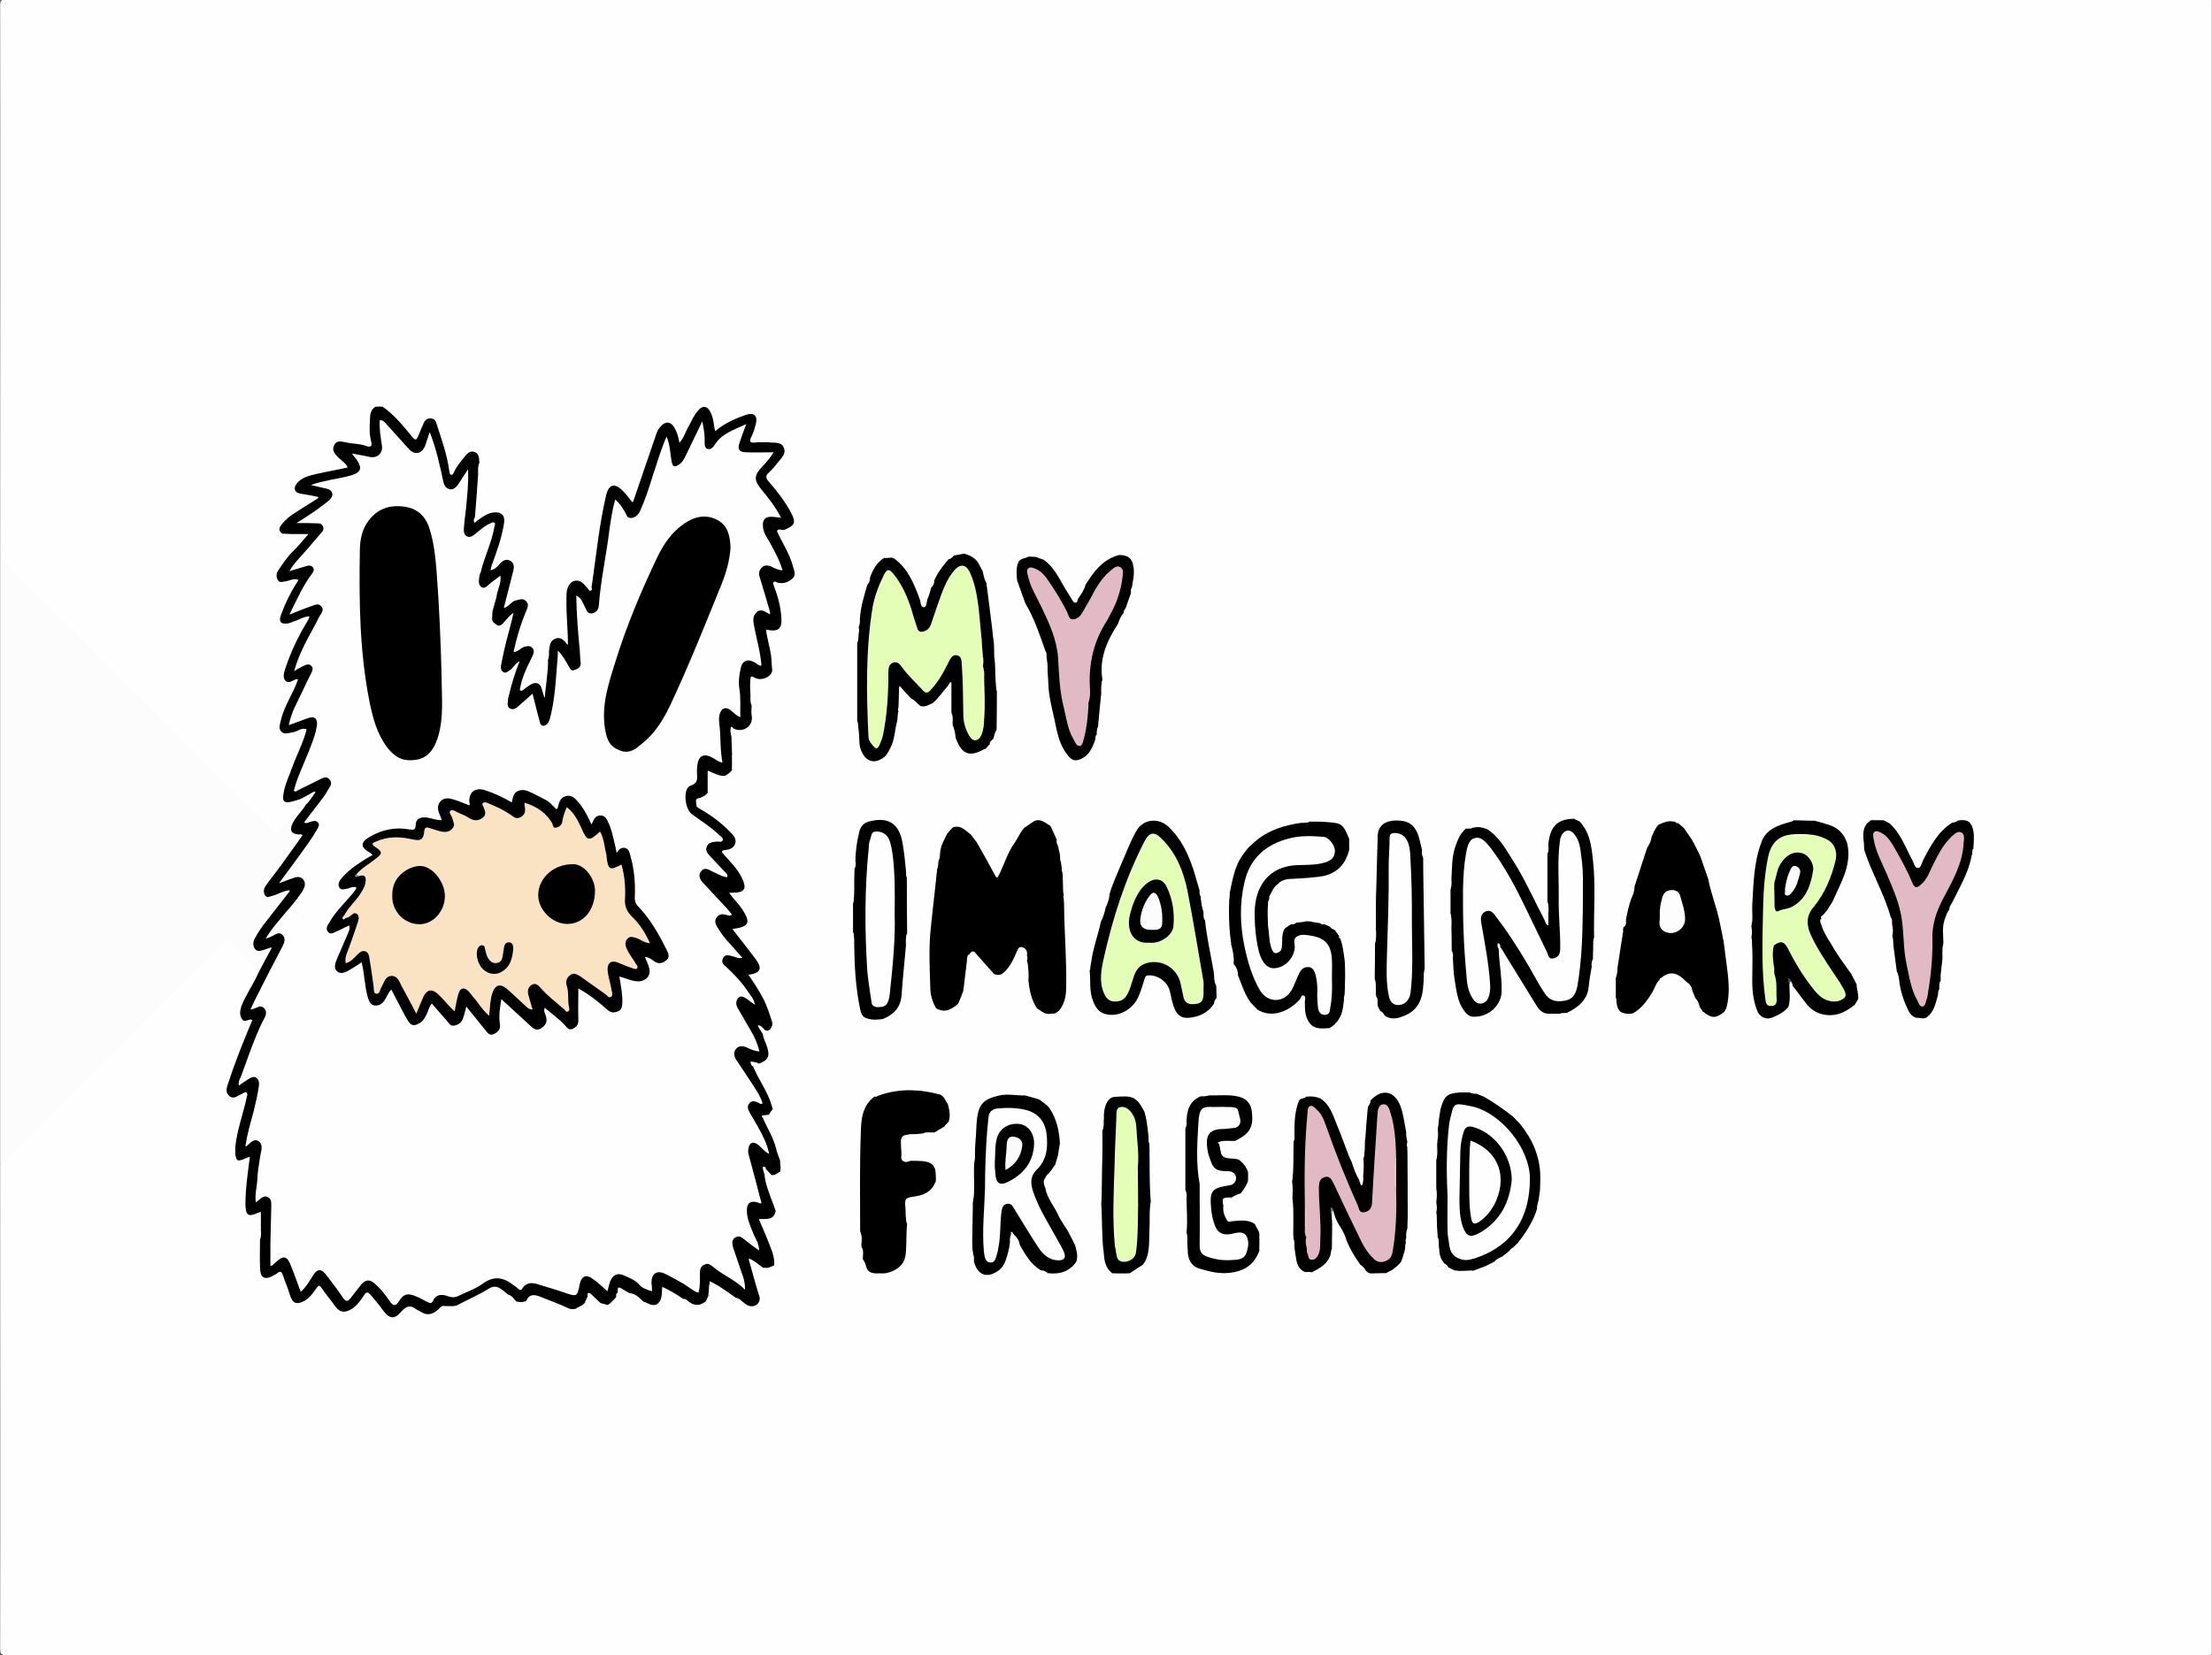 <svg xmlns="http://www.w3.org/2000/svg" viewBox="0 0 744 557" width="1368" height="1024"><rect x="0" y="0" width="744" height="557" fill="#333333" stroke="none"/><title>logo vector - Copy-pdf</title><defs><clipPath clipPathUnits="userSpaceOnUse" id="cp1"><path d="m0 0h744v557h-744z"></path></clipPath></defs><style>		.s0 { fill: #fefefe } 		.s1 { fill: #fcfcfc } 		.s2 { fill: #000000 } 		.s3 { fill: #6d6d6d } 		.s4 { fill: #fdfdfd } 		.s5 { fill: #e4fdb7 } 		.s6 { fill: #fbfeca } 		.s7 { fill: #f9fec8 } 		.s8 { fill: #e2bac5 } 		.s9 { fill: #f5cbd7 } 		.s10 { fill: #e2bcc6 } 		.s11 { fill: #f2c9d4 } 		.s12 { fill: #ebf1bf } 		.s13 { fill: #fefecd } 		.s14 { fill: #464646 } 		.s15 { fill: #f9fdcb } 		.s16 { fill: #e7c0cb } 		.s17 { fill: #edfdc6 } 		.s18 { fill: #f0f9c2 } 		.s19 { fill: #010101 } 		.s20 { fill: #f9fec9 } 		.s21 { fill: #f6fec7 } 		.s22 { fill: #fae3c2 } 		.s23 { fill: #f9f9f9 } 		.s24 { fill: #757575 } 		.s25 { fill: #fbfbfb } 		.s26 { fill: #040303 } 	</style><g id="Page 1" clip-path="url(#cp1)"><path id="Path 1" class="s0" d="m0 187.7c0-61.9 0.1-123.8 0-185.8 0-1.8 0.4-2.2 2.2-2.2q370 0.1 740.1 0c1.8 0 2.2 0.4 2.2 2.2q-0.1 276.5 0 552.9c0 1.8-0.4 2.2-2.2 2.2q-370.1-0.1-740.1 0c-1.8 0-2.2-0.4-2.2-2.2 0.1-54.3 0-108.5 0-162.8 0.6-1 1.3-1.8 2.1-2.6q35.6-35.6 71.3-71.3c2.6-2.6 2.7-2.6 5.4 0.1q3.4 3.4 6.8 6.8c0.7 0.7 1.6 1.4 1.6 2.6-0.8 2.7-2.6 4.9-3.8 7.4-0.7 1.6-1.6 3.2-1.9 4.9-0.4 1.4-0.2 2.8 1.8 2.8 2.2 0 1.9 1.2 1.3 2.5-2.2 5-3.9 10.1-5.9 15.1-0.7 1.9-1.5 3.7-1.7 5.7-0.2 2.2 0.7 2.8 2.7 2.2 1.1-0.3 2.2-1.5 3.3-0.6 1.1 1 0.2 2.5 0 3.7-1.1 4.8-2.6 9.5-3.4 14.4-0.3 1-0.4 2.1 0.2 3.1 0.6 1 1.4 0.7 2.3 0.5 2.2-0.4 2.4-0.3 2.2 2-0.4 4.5-1.3 8.9-1.1 13.5 0.1 3.1 0.1 3.2 3.2 2.8 1.3-0.1 1.9 0.4 2 1.5 0.2 1.4 0.2 2.9-0.1 4.3-0.4 1.1-0.3 2.2-0.3 3.3q-0.1 4.8 0 9.6c0 2.8 1.1 3.5 3.6 2.4 3.4-1.4 3.6-1.3 4.8 2.3 0.6 1.6 1 3.3 1.7 4.9 0.8 1.9 1.8 2.3 3.7 1.4 1.4-0.7 2.4-1.8 3.3-3 1.9-2.5 2.5-2.5 4.4 0 1.2 1.5 2.3 3.1 3.5 4.6 1.7 2.1 3.1 2.3 5.3 0.7 1.5-1 2.3-2.4 3.4-3.7 1.6-1.7 2-1.7 3.6 0 1.4 1.5 2.7 3.2 3.9 4.8 1.7 2.1 2.7 2.3 4.9 0.7q0.7-0.6 1.4-1.3 1.6-1.6 3.7-0.6c0.8 0.5 1.6 0.8 2.4 1.2 1.9 1.2 3.6 1 5.2-0.5 0.8-0.6 1.6-1.3 2.8-1.1 1.2 0.2 2.4 0.5 3.6-0.2 3.6-1.6 6.9-3.6 10.4-5.4 3.1-1.5 3.5-1.5 6.2 0.7q0.5 0.4 1.1 0.9c0.8 0.8 1.5 1.8 2.5 2.4q0.3 0.1 0.6 0.2c0.8 0.4 1.5 0.2 2.2-0.3 1.7-2.3 3.8-2.5 6.3-1.3 2.6 1.2 5.5 1.9 8.1 3.3 0.9 0.4 1.8 0.7 2.8 0.5 0.7 0 1.4-0.1 1.9-0.7q0.4-0.6 1-1c0.5-0.4 0.8-0.8 0.9-1.4q0.1-0.3 0.3-0.6c0.2-0.5 0.3-1.2 1.2-1.2 1.4 0.8 2.4 2.2 3.5 3.3 0.6 0.6 1.2 0.7 1.9 0.3q0.6-0.3 1.1-0.5c0.9-0.3 1.4-0.9 1.5-1.8 0.1-0.5 0.2-1 0.6-1.5 0.4-0.6 0.7-1.4 1.7-1.4 1.1 0.2 2 0.7 2.8 1.3 0.9 0.8 2 1.1 3.1 1.6 0.7 0.4 1.2 1 1.8 1.5 1.2 0.9 2.4 1.6 3.9 0.6 0.9-0.9 1.2-2 1.4-3.2 0.3-2.4 0.8-2.7 3.1-1.6 1.7 0.8 3.3 1.9 4.8 3 0.9 0.9 1.8 1.8 3.1 2.2 1.5 0.5 2.9 0.5 3.8-1.1q0.5-1.1 1.2-2.1c0.1-0.3 0.2-0.6 0.2-0.9 0.2-2.9 0-3.6 3.4-2.4 2.2 1.2 4.4 2.3 6.2 4q1.3 1.6 3 2.5c1.3 0.7 2.5 1 3.5-0.4 0.9-1.3 0.5-2.6 0.1-3.9-1-3-1.9-5.9-2.6-9-0.2-0.6-0.6-1.4 0.2-1.9 0.7-0.5 1.4 0 2 0.3 1 0.6 1.8 1.4 2.7 2 1.2 0.6 2.3 1 3.1-0.5 0.3-2.3-0.7-4.2-1.4-6.2q-1.3-3.4-2.7-6.7c-1-2.2-0.9-2.6 1.5-2.9 1.5-0.2 2.7-0.5 3.1-2.2 0.2-1.1-0.2-2-0.9-2.8-1.4-3-2.5-6.2-2.9-9.6 0.1-0.6 0.1-1.2 0.7-1.6 1.2-0.2 1.6 1 2.5 1.5 0.9 0.6 1.5 0.1 2.1-0.6q0.2-0.2 0.3-0.5c0.3-1.1 0.3-2.2-0.2-3.3-1.6-4.8-3.5-9.5-5.6-14.1 0.1-1 0.9-1.1 1.7-1.4q0.3-0.1 0.5-0.2c0.8-0.4 0.9-1 0.7-1.7-0.9-3.7-2.7-6.9-4.5-10.1-0.8-1.4-1.8-2.6-1.8-4.3 0.2-1.1 1.1-1.3 2-1.4 2.6-0.2 3.4-2.6 2.6-4.7-0.5-1.5-1.4-2.9-1.4-4.5 0-1.8 2.1-0.9 2.5-2.1 0.8-1.2 0.4-2.4 0.1-3.7-1.4-4.4-3.6-8.5-6.3-12.3-0.9-1.4-1.3-2.3 0.8-3 1.8-0.6 1.9-1.7 0.7-3.6-1.5-2.4-3.4-4.6-5.2-6.8-0.5-0.6-0.9-1.1-1.4-1.7-1.5-2.2-1.4-2.5 1.1-3.2 2.5-0.7 3.1-2 1.6-4.2q-1.8-2.7-4.1-5.3c-1.3-1.5-1.1-2 0.9-2.4 3.1-0.5 3.6-1.4 2.2-4.3-1.4-2.7-3.5-4.8-5.4-7-1.4-1.8-1.3-2.2 0.7-3.1 2.7-1.2 3-2.5 1.1-4.7-2.7-3.1-6-5.3-9.3-7.5-3.6-2.3-3.5-3.6 0-5.6 0.5-0.3 1-0.6 1.3-1.1 0.7-1 0.4-2.1 0.1-3.2q-0.2-0.7-0.2-1.4c0-2.9 0.4-3.2 3-2.1 2.4 1 3.5 0.8 5.2-1 0.8-1.8 0.5-3.5 0.1-5.2-0.3-1.9-0.2-3.9-0.2-5.8 0.1-1-0.1-2 0.8-2.7 6-0.8 6-0.8 6-7q-0.1-0.5-0.1-1c0.1-1.1 0.2-2.2-0.2-3.3-0.2-0.8-0.2-1.6-0.2-2.4-0.1-3.9-0.1-3.9 3.7-3.7 2.4 0.1 3.7-1.2 3.6-3.6-0.2-3.4-0.9-6.7-1.6-9.9-0.4-2.3-0.3-2.5 1.9-2.7 2.2-0.2 3-1 2.9-3.3-0.1-2.8-0.8-5.6-1.7-8.4-0.2-0.8-0.5-1.6-0.7-2.5q-0.4-1.8 1.5-1.8c0.6 0 1.2 0.1 1.9 0 2.7-0.4 3.7-1.9 3-4.5q-1.4-4.8-3.9-9c-0.6-1-1.4-2-1-3.3 0.5-0.8 1.5-0.6 2.3-1 3.1-1.4 3.4-2.2 1.7-5.3-1.8-3.4-4.2-6.4-6.6-9.3-1.9-2.4-1.9-2.8 0.1-4.9 1-1.2 2-2.5 3-3.7 0.9-1 1.8-2.2 1.1-3.7-0.6-1.3-1.9-1.3-3.1-1.3q-0.6-0.1-1.2-0.2c-0.9-0.3-1.8-0.2-2.7 0q-0.4 0.2-0.9 0.2c-3 0.1-3.5-0.6-2.5-3.4 0.4-1.2 0.9-2.4 1.1-3.6 0.3-2-0.5-2.8-2.4-2.3-2.4 0.6-4.7 1.6-6.8 2.9-0.7 0.5-1.3 0.9-2 1.3-1.9 1.1-2.3 1-2.8-1.1-0.3-1.1-0.4-2.3-0.8-3.5-0.4-0.9-0.7-1.8-1.9-2-1.1-0.1-1.7 0.6-2.2 1.5-1.2 1.8-2.2 3.7-3.2 5.6-0.4 0.9-0.9 1.9-1.4 2.8-0.3 0.5-0.7 1.2-1.4 1.2-0.8 0-0.9-0.9-1.1-1.4-0.4-1.1-0.7-2.3-1.5-3.3-1.1-1.6-2.5-1.6-3.7 0-0.7 1-1.1 2.1-1.6 3.2-2.4 5.8-3.8 11.9-5.9 17.7-1.7 4.9-1.8 5-5.2 1.1q-0.3-0.3-0.5-0.5c-2.3-2.3-3.8-2-4.8 1.1-0.9 2.9-1.3 5.9-1.8 8.9-0.9 7.2-2.1 14.4-3.1 21.6-0.3 0.7-0.4 1.5-1.4 1.6-0.9-0.3-1.4-1.1-2-1.7-2-1.8-4.2-1.2-4.7 1.5-0.6 3.2-0.5 6.5-0.1 9.8 0.4 2.3 0.2 4.7 0.5 7.1 0.1 1.4-0.5 1.7-1.8 1-3.5-1.8-4.1-1.4-4.8 2.7-0.3 0.8-0.4 1.6-0.3 2.5-0.1 4.3-0.4 8.7-1.5 13-1.3-0.4-1.3-1.4-1.6-2.2-0.8-2-1.7-2.3-3.7-1.3-1 0.5-2 2.1-3.3 1-1-0.9-0.1-2.4 0.2-3.6 0.7-2.5 1.9-4.7 3-7 0.5-1 1.2-2.2 0.2-3.1-0.9-0.9-2-0.1-2.9 0.3-0.8 0.4-1.6 1.1-2.4 0.5-1-0.7-0.4-1.7-0.2-2.6 0.8-3.3 1.7-6.5 3-9.6 0.4-0.8 0.8-1.6 0.9-2.5 0.3-1.7-0.6-2.6-2.3-2.2-1.1 0.2-1.9 0.8-2.8 1.4-0.5 0.5-1.2 1.1-1.9 0.7-0.8-0.5-0.4-1.5-0.2-2.2 0.9-3 1.4-6 2.2-9 0.2-0.8 0.4-1.6 0.4-2.4-0.2-1.7-1.2-2.2-2.7-1.4-0.8 0.5-1.3 1.2-2 1.7-0.6 0.5-1.3 1.1-2.1 0.7-0.9-0.5-0.5-1.4-0.3-2.2 0.3-1 0.7-1.9 1-2.9 1.3-3.4 2.4-6.8 3-10.4 0.4-2.7-0.9-3.8-3.6-3.2-2 0.3-3.2 2.1-5.3 2.2-0.5-0.3-0.7-0.8-0.8-1.4-0.2-4.8 0.8-9.5 1-14.3 0.3-1.1 0.4-2.3 0.4-3.4-0.1-0.5 0-1-0.1-1.4-0.1-0.9-0.3-1.9-1.3-2.2-0.9-0.3-1.6 0.4-2.2 1-1.3 1.4-2.3 2.9-3.4 4.4-0.5 0.8-0.8 2-2 1.7-1-0.3-1-1.4-1.1-2.2-1-4.7-2.4-9.3-3.9-13.8-0.3-1-0.5-2.2-1.8-2.3-1.4-0.1-1.8 1-2.3 2-0.5 0.9-0.8 1.9-1.3 2.9-1 2-1.7 2.1-3.3 0.5-1.9-2.1-3.6-4.3-5.6-6.3-1.2-1.1-2.4-2.3-3.8-3.2-0.8-0.6-1.5-0.6-2.2 0.1-2.3 2.6-1.2 5.8-1.3 8.7 0 0.5 0.1 1 0.2 1.4 0.3 2.7-0.3 3.3-2.8 2.8-2.3-0.4-4.6-0.9-6.9-1.2-1-0.2-1.9-0.2-2.5 0.9-0.5 1 0 1.8 0.6 2.6 0.7 1 1.7 1.7 2.5 2.5 1.7 1.8 1.5 2.5-0.9 3-3.8 0.7-7.7 1.2-11.4 2.6-1.2 0.5-2.4 0.9-3.2 1.9-1 1.2-0.8 2.3 0.7 2.7 1.4 0.5 2.9 0.5 4.3 0.9 0.6 0.2 1.3 0.2 1.4 1 0.1 0.7-0.4 1.2-1 1.5-1.9 1.2-3.7 2.5-5.6 3.6-1.7 1-3.2 2.1-4.5 3.6-0.8 0.8-1.5 1.7-0.6 2.9 0.9 0.7 1.8 0.4 2.8 0.1 1.3-0.2 2.7-0.2 4-0.1 1.7 0.2 2 0.8 1 2.1-1.2 1.7-2.6 3.3-4.1 4.7-1.9 1.8-3.3 3.9-4.7 6.1-0.5 0.8-0.8 1.8-0.2 2.7 0.6 0.9 1.6 0.4 2.4 0.3q0.2-0.1 0.5-0.2c1-0.2 2.3-0.8 3.1 0.2 0.9 1-0.3 2-0.8 3-1.4 2.8-2.9 5.5-4.1 8.4-0.3 0.8-0.7 1.7 0 2.4 0.8 0.7 1.7 0.4 2.5 0.1 1.5-0.4 2.8-1.1 4.3-1.6 0.7-0.2 1.5-0.5 2 0.2 0.6 0.6 0 1.3-0.3 1.9q-3.4 6.1-6.1 12.5c-0.6 1.4-1.2 2.8-1.4 4.3-0.3 2.1 0.3 2.6 2.3 2.3 2.1-0.3 2.2 0 1.5 2-1.2 3.5-3.4 6.5-4.4 10.1-0.5 1.6-1.7 3.5-0.4 5 1.4 1.4 3.3 0.2 5-0.2 0.3-0.1 0.7-0.3 1.1-0.4 1.7-0.3 2.3 0.3 1.9 1.9-0.6 2-1.3 4-2.1 5.9-1.7 4.1-3.5 8.2-4.8 12.5-0.4 1.2-1.1 2.5-0.1 3.6 1.1 1.1 2.3 0.1 3.4-0.1 0.5-0.1 0.9-0.3 1.4-0.2 0.9 0.2 1.5 0.9 1.8 1.7q0.1 0.3 0 0.7c-2.6 3.1-5.7 5.8-8.5 8.7-1 1-2 0.9-2.9 0q-0.9-0.9-1.7-1.7-43.6-43.5-87.1-87c-1-1-1.9-1.9-2.6-3.2z"></path><path id="Path 2" class="s1" d="m0 187.7c0.8 0.7 1.5 1.3 2.2 1.9 29.6 29.6 59.2 59.2 88.8 88.9 1.5 1.5 2.2 1.6 3.7 0 2.6-2.7 5-5.6 8.1-7.7 0.5 1-0.4 1.6-0.9 2.2-1 1.4-2.1 2.7-2.9 4.2-0.7 1.3-0.6 2.4 1.1 2.9 2.1 0.7 2.2 1.1 0.9 3-3.3 4.7-6.7 9.2-10.1 13.7-0.5 0.7-1.1 1.4-1.3 2.3-0.4 1.5 0.2 2.1 1.7 1.8 0.9-0.2 1.7-0.7 2.5-0.9 1.2-0.3 2.5-1.7 3.5-0.4 0.8 1.1-0.7 2.1-1.3 3-1.9 2.7-4 5.2-6 7.8-1.3 1.7-2.7 3.4-3.6 5.3-0.5 1-0.8 2.1-0.1 3 0.7 1 1.8 0.4 2.7 0.2 0.7-0.1 1.6-0.8 2.2 0 0.6 0.7 0 1.5-0.4 2.2q-1.1 2.4-2.3 4.7c-0.4 0.6-0.6 1.6-1.6 1.5-3.1-3.7-6.7-6.8-10-10.3-0.6-0.6-1.1-0.6-1.6 0-0.4 0.4-0.8 0.8-1.2 1.2q-36 36-71.9 71.9c-0.7 0.7-1.4 1.3-2.2 1.9z"></path><path id="Path 3" class="s2" d="m86.9 327.3c1.4-2.7 2.9-5.5 4.6-8.6-1.2 0.4-2 0.6-2.7 0.9-1.1 0.3-2.3 0.8-3.1-0.3-0.7-1-0.7-2.3-0.1-3.4 1.1-2.2 2.5-4.1 4-6 2.6-3.3 5.2-6.7 8.1-10.4-2.5 0.2-4.1 1.4-6 1.9-0.9 0.2-1.9 0.9-2.6-0.1-0.6-1-0.5-2.2 0.2-3.2 1.6-2.3 3.4-4.5 5.1-6.8q3.7-5.1 7.3-10.2c-0.4-0.6-1-0.3-1.4-0.3q-3.5-0.3-2-3.6c1.1-2.4 3.2-4.1 4.5-6.4 0.2-1.3 1.2-2.2 1.9-3.3-1.2 0.3-2.2 1.3-3.5 1.3-1.3 0.4-2.6 0.9-3.9 1.1-1.4 0.2-2.3-0.1-2.1-1.9 0.3-3.6 2-6.8 3.2-10.2 1.5-4.1 3.6-8 4.7-12.4-1.8-0.7-3.1 0.8-4.6 1-1.3 0.2-2.8 0.8-3.8-0.1-1.2-1-0.6-2.5-0.3-3.8 1.1-5 4.2-9.1 5.8-13.9q-0.3-0.2-0.8 0c-1.1 0.5-2.3 1.4-3.3 0.6-1.1-1-0.7-2.6-0.3-3.9 1.9-5.8 4.5-11.3 7.7-16.5 0.2-0.4 0.4-0.8 0.6-1.4-2 0-3.6 1.2-5.3 1.7-0.7 0.2-1.4 0.6-2.1 0.7-2.4 0.3-3.1-0.7-2.2-3 1.4-3.8 3.1-7.3 5.2-10.6 0.3-0.3 0.4-0.7 0.6-1.1-1.6-0.6-2.9 0.3-4.2 0.5-1 0.1-2.1 0.6-2.6-0.3-0.7-0.9-0.7-2.3 0-3.3 1.5-2.2 2.9-4.4 4.8-6.3 1.9-1.8 3.5-3.8 5.4-6h-5.8c-1 0.2-1.9 0.2-2.9-0.1-1.8-1.1-1-2.3-0.1-3.4 2.3-2.8 5.5-4.3 8.3-6.2 1.3-0.8 2.6-1.6 4.3-2.7-2.5-0.5-4.5-0.9-6.5-1.2-1.9-0.3-2.5-1.7-1.3-3.3 1.7-2.2 4.2-2.7 6.6-3.3 3.5-0.8 7.1-1.4 10.6-2.2-0.6-1.5-2.1-2.3-3.2-3.4-1-1.1-2.1-2.1-1.5-3.8 0.8-2 2.3-1.6 3.9-1.3 2.3 0.6 4.7 0.4 6.8 1.2 2.7 1 2-0.9 1.8-1.9-0.6-2.4-0.4-4.7-0.3-7.1 0-1.6 0.3-3.2 1.8-4.1 0.8-0.4 1.6-0.3 2.4-0.1 4 2.8 7 6.5 10 10.2 1 1.2 1.4 1.2 2-0.2q0.9-2.3 1.9-4.5c0.5-1.1 1.3-1.6 2.4-1.5 1.2 0.1 1.6 0.8 1.9 1.8 1.7 5.3 3.6 10.5 4.3 16.1 0.1 0.5 0.2 1 0.7 1.1 0.5 0 0.7-0.5 0.9-1 0.8-1.8 2-3.2 3.2-4.7 0.9-1.1 1.9-2.5 3.5-2.1 1.8 0.5 1.7 2.3 1.8 3.8-0.5 1.2 0 2.5-0.4 3.6q-0.5 7.4-1.1 14.7c-0.1 0.5-0.6 1.3 0.6 1.2 1.9-1.3 3.7-2.8 6.1-2.9 2.5-0.1 3.5 1.3 3.1 3.7-0.8 5-2.5 9.6-4.2 14.3-0.1 0.4-0.2 0.9-0.4 1.5 1.5-0.3 2.4-1.2 3.2-2.2 0.9-1 2.1-1.8 3.5-1 1.4 0.8 1.3 2.2 1 3.4-1 4.1-2.1 8.2-3.2 12.5 1.7-0.4 2.4-2.1 3.9-2.5 1.2-0.3 2.3-0.9 3.4 0 1.3 1 0.8 2.2 0.3 3.4-1.9 4.5-3.3 9.1-4.3 13.9 1.5-0.1 2.2-1.1 3.2-1.6 1.1-0.4 2.3-0.7 3.1 0.2 0.8 0.8 0.5 1.9 0 2.9-1.8 3.6-3.6 7.2-4.2 11.3 0.6 0.5 1.2 0 1.7-0.5q0.8-0.6 1.7-1.2c2-1.3 3.6-0.7 4.1 1.7 0.2 0.8 0.5 1.6 0.9 2.9 0.3-4.8 1.2-8.9 1.1-13.2 0.4-0.8 0-1.7 0.3-2.5 0.1-0.6 0.1-1.1 0.2-1.7 0.2-1.2 0.6-2.3 2-2.8 1.4-0.6 2.4 0.2 3.3 1.1 0.3 0.3 0.5 0.8 0.9 1 0-5.2-0.6-10.2-0.5-15.2 0-1.4-0.1-2.8 0.5-4.2 1-2.5 3.6-3 5.4-1 0.7 0.7 1.2 1.4 1.8 2.1 1.2 0.1 0.3-1 0.8-1.4 1.5-10.3 2.5-20.7 4.9-30.9 0.9-3.4 2.8-3.9 5.3-1.5 1.3 1.3 2.4 2.7 3.6 4.3 2.6-7.5 5-14.7 7.5-21.9 0.4-1.4 0.9-2.8 2-3.9 1.5-1.7 3.2-1.6 4.4 0.3 0.9 1.5 1.5 3.3 1.8 5.3 1.6-1.8 2.1-3.9 3.2-5.7 1-1.9 1.8-3.8 3.2-5.3 1.5-1.7 3-1.4 4 0.6 1.1 2 1.1 4.2 1.6 6.5 3.1-2.6 6.6-4.2 10.3-5.5 2.8-0.9 4.1 0.2 3.4 3.1-0.4 1.5-0.8 2.9-1.5 4.3-0.8 1.6-0.4 2.1 1.3 1.9 0.7-0.1 1.5-0.1 2.2-0.1q1.2-0.3 2.4 0 0.2 0.1 0.4 0.1c1.8 0.1 3.8-0.2 4.6 1.7 0.9 2-0.7 3.4-1.8 4.8-1 1.3-2 2.5-3.2 3.6-1.3 1.1-1 2 0 3.1 2.8 3.2 5.4 6.6 7.4 10.3 1.8 3.4 1.4 4.4-2.2 5.9-0.8 0.3-1.7-0.3-2.5 0.4 1.8 4 4.3 7.6 5.4 11.9 0.4 1.4 1.1 2.9-0.1 4-1.4 1.3-3.2 2-5.2 1.4-0.4-0.1-0.8-0.6-1.2-0.1-0.4 0.4 0 0.8 0.1 1.3 1.3 3.4 2.3 7 2.5 10.7 0.3 3.8-1.2 4.9-5.2 3.9 0.4 2.9 1.2 5.6 1.7 8.5 0.2 1.6 0.2 3.3 0.4 4.9 0.3 2.1-2.9 3.9-5.3 3.1-0.6-0.2-1.1-0.6-1.8-0.9-0.5 2.2-0.3 4.3-0.2 6.4 0.4 1.2-0.1 2.4 0.4 3.6 0 1.1-0.2 2.2 0 3.3 0.7 3.5-2.7 6-6 4.5-2 0.4-0.6 1.7-0.8 2.7q0.1 3 0.2 6c0.2 1.8 0.2 3.5 0 5.3-2.5 2.5-2.7 2.5-8.2 0.1v4.2c0.2 1.1 0.3 2.2 0 3.3-0.7 0.9-1.6 1.3-2.6 1.7-0.7 0.2-1.5 0.1-1.3 1.2 0.1 0.9-0.2 1.7 1 2.3 3.9 2.2 7.6 4.9 10.7 8.2 1 1 1.9 2.2 1.5 3.5-0.3 1.4-1.7 2.2-3.3 2.3-1.7 0.2-1.3 0.8-0.4 1.7 2.1 2.4 4.5 4.7 5.9 7.7 1.8 3.6 1 5-3.1 5-0.3 0-0.7 0-1.2 0 1.4 2 3.1 3.6 4.4 5.5 3 4.6 2.4 6-3.3 6.7 2.6 3.3 5.1 6.5 7.6 9.8 2.2 2.9 2.7 5-2.2 5.6 1.9 2.7 3.7 5.5 5.2 8.4 1.1 2.3 1.9 4.7 2.7 7.2 0.4 1.2 0 1.9-0.6 2.8-0.5 1.2-1.4 0.6-2.2 0.3-0.6-0.2-0.7-1.2-1.7-1.2 1.5 0.4 1.1 1.7 1.5 2.5 0.1 1.6 1 2.8 1.4 4.3 1 3.1 0.4 4.4-2.7 5.6-2.1-0.4-2.1-0.4-2 1 1.6 3.9 4.1 7.3 5.6 11.2q0.5 1.5 1 3c-0.1 0.9-0.4 1.7-1.4 2.1v-0.1c-0.3 0.9-1.9-0.5-1.9 1.1 1.4 3.4 3.5 6.5 4.4 10.2 0.3 1.4 0.9 2.8 1.4 4.2 0.3 1.2 0.5 2.5-0.1 3.8v-0.1c-0.8 0.7-1.4 1.7-2.8 1.1q-0.9-1-1.9-2c-1.3 0.2-0.6 1-0.5 1.5 0.2 3.4 1.6 6.5 2.7 9.6 0.9 0.8 0.7 2 1.1 2.9-0.6 3.4-3.3 2.7-5.7 2.8 1.6 3.7 3.2 7.3 4.5 11 0.5 1.5 0.8 3 0.7 4.6-1.1 1.1-2.4 1.1-3.7 0.8-1.6-1-2.8-2.4-5-3.2 1.3 4.4 2.3 8.5 3.6 12.5 0.5 1.3 0.1 2.1-0.6 3-1.3 1.1-2.6 1.1-4 0.2q-1.7-1.2-3.2-2.4-2.8-2-5.7-3.9c-1.1-0.2-2.2-1.4-2.9-0.8-0.7 0.6-0.2 2-0.2 3.1-0.1 0.4 0 0.8-0.5 1q-0.4 0.9-0.8 1.8c-1.8 1.6-3.3 1.8-5.3 0.8-0.8-0.5-1.5-1.1-2.3-1.6-2.2-1.5-4.4-2.9-7.1-4.1-0.2 2.3 0.2 4.7-2 6-1.7 0.7-3-0.1-4.3-1q-0.8-0.7-1.5-1.4c-1.1-0.6-2.2-1-3.3-1.5q-1.2-0.7-2.4-1.4c-1.8-0.9-0.8 1.2-1.6 1.4-0.6 0.3-0.3 0.9-0.4 1.4-0.3 0.9-1.1 1.5-1.9 2q-0.5 0.3-0.9 0.6c-1 0.3-1.7 0-2.4-0.6q-1.8-1.7-3.5-3.3c-1.1-0.2-0.2 1.2-1 1.3-0.1 0.7-0.2 1.5-0.9 2q-0.5 0.4-0.9 0.8c-0.5 0.8-1.4 0.8-2.1 1.1-0.9 0.2-1.7 0.2-2.5-0.2-3.1-1.5-6.4-2.6-9.5-3.9-2.1-0.8-3.6-0.8-4.6 1.3-0.2 0.5-0.7 0.2-0.9 0.5-0.8 0.2-1.6 0.4-2.4-0.1-1.1-0.6-1.8-1.7-2.9-2.4-0.6-0.5-1.1-1-1.8-1.5-1.4-1-2.6-1.7-4.6-0.5-3.5 2.2-7.3 3.8-10.9 5.7-1.3 0.8-2.5 0.5-3.8 0.2-1-0.3-1.6 0.3-2.2 1-1.8 1.7-3.8 2.4-6 0.9-0.5-0.3-1-0.5-1.5-0.8-1.8-1.4-3.2-1.4-5 0.7-2.5 2.9-4.1 2.5-6.4-0.6-1.2-1.8-2.7-3.4-4.1-5.1-0.6-0.7-1.3-1.1-2 0.1-1.1 1.7-2.3 3.4-4 4.6-2.6 1.7-4.3 1.4-6-1-1.4-2-3-3.8-4.3-5.8-0.9-1.3-1.2-0.9-1.9 0.1-1.1 1.5-2.1 3-3.7 4-2.9 1.6-4.2 1.1-5.2-2-0.6-2.2-1.6-4.3-2.3-6.5-0.4-1.3-1-1.5-2-0.6-0.2 0.2-0.5 0.3-0.8 0.5-3.4 2-4.9 1.1-4.9-2.8-0.1-3 0-6 0-9.1 0.4-1.1-0.1-2.4 0.3-3.5v-5.8c-0.4 0.1-0.7 0.2-1 0.3-3.3 1.5-4.1 0.9-4.2-2.8 0-5.4 0.8-10.7 1.5-16.1-4.3 1.8-4.3 1.8-4.9-0.6q-0.3-1.4 0-2.8c0.6-5.6 2.6-10.9 3.8-16.4 0.1-0.6 0.5-1.3-0.1-1.8-0.5-0.3-1 0.3-1.5 0.5-1.4 0.5-2.7 2-4.2 0.7-1.6-1.3-0.8-3-0.3-4.6 2.3-7.1 5.1-14 8-20.9-0.1-0.1-0.2-0.2-0.3-0.2-1.1-0.2-2.3 1.1-3.1-0.1-0.9-1.3-0.8-2.7-0.3-4.3 1.5-4 4.1-7.5 5.8-11.4zm255.4-7.8c-1.3 3-2.5 6-5.1 8.1-0.9 1.1-1.9 0.9-2.8 0.2q-3.2-3.6-6.4-7.2c-0.8-0.7-1.2 0.2-1.9 0.4-0.9 2-0.9 4.2-1.1 6.4-0.2 2-0.3 4.1-1 6q-0.8 2.2-1.7 4.3c-2.1 3-5.3 3.6-7.6 1.5h0.1c-1.8-2.1-2.2-4.7-2.3-7.4 0-5.7-0.2-11.5 0.1-17.2 0.3-5.3 0.7-10.6 1.7-15.8 0.4-2.1 0.4-4.4 0.9-6.5 0.6-0.9-0.2-2 0.5-2.9v0.1c0.5-0.8-0.2-1.8 0.5-2.5 0.1-2.4 1.4-4.4 2.4-6.5 0.2-1.1 1.1-1.6 1.9-2.1 2.7-0.9 4.2 1.1 6 2.4 0.8 0.8 1.7 1.4 2 2.6 2.1 3.6 4.1 7.3 6.1 11 0.6 1.1 0.8 1.2 1.4 0 1.8-3.6 2.9-7.5 5.2-10.7 1.3-1.8 2-4 3.7-5.5 0.7-0.8 1.6-1.3 2.6-1.7 2.4-1.4 4 0.4 5.8 1.4 1.4 1.2 1.5 3 2.1 4.5 0.1 0.6-0.2 1.3 0.3 1.8 0.9 0.7 0.1 1.8 0.7 2.6l-0.1 0.1 0.1 0.1c0.6 0.9-0.1 2 0.4 2.9 0.7 1.1 0 2.4 0.5 3.6q0.1 0.3 0.1 0.7c0.6 2.3-0.2 4.7 0.4 7-0.2 0.4-0.2 0.7 0 1.1 0.5 2.5 0.7 5.1 0.7 7.6-0.1 7.5 0.9 15 0.5 22.4-0.2 2.8-0.3 5.8-2.8 7.8l-1.3 0.9c-0.7 0.8-1.5 0.4-2.3 0.2-1.6-0.1-2.6-1.2-3.8-1.9-2.5-2.6-2.7-5.9-2.9-9.2-0.8-2.2 0.2-4.6-0.5-6.9 0.3-0.6 0.2-1.1 0-1.7-0.7-2.4-0.9-2.6-3.1-2zm225.2 11.1q-0.8-0.7-1.5-1.4c-2.5-1.9-4.9-1.6-7.3-0.1q-0.4 0-0.4 0.5c-0.9 1.4-1.3 3.1-2.5 4.3-1.8 2.8-3.6 5.5-6.6 7.1-1.2 0.6-2.3 0.7-3.3-0.2-1.3-0.3-1.7-1.4-2-2.5-0.5-0.8 0.1-1.7-0.4-2.5q0-3.4 0-6.8c0.3-5.2 1.3-10.2 2.4-15.2 0.2-0.6-0.2-1.4 0.4-2 0.7-0.6-0.1-1.6 0.6-2.3 0.5-2.5 1-5 1.9-7.4 0.2-1.2 0.5-2.4 1-3.6l-0.1 0.1c1.1-4.7 2.4-9.2 4.4-13.5v0.1c0.3-1.3 0.9-2.3 1.4-3.5 0.7-1.5 1.2-3 2.4-4.2 1.7-1.4 3.6-1.7 5.7-0.9 0.1 0.4 0.5 0.4 0.9 0.4 0.7 0.4 1.5 0.8 1.9 1.6q1.4 2.1 2.8 4.1c1.2 1.4 1.9 3.1 2.5 4.9v-0.1c1.4 2.6 2.2 5.4 2.9 8.3 0.5 2.9 1.5 5.7 2.3 8.6 0.5 1.5 0.9 3.1 1.3 4.7 1 2.5 1.2 5.1 1.6 7.7 1.5 6.4 2 13 1.8 19.6-0.1 1-0.3 2-0.9 2.8q-0.4 0.7-0.8 1.4c-2.1 2.6-4.8 2.4-7.2-0.3q-0.5-0.8-1-1.5c-0.6-0.9-0.9-1.9-1.4-2.9q-0.5-1.2-1-2.4-0.8-1.5-1.8-2.9zm-36.1-54.1c3.4 3.7 3.9 8.2 4.4 12.8 1 8.8 0.2 17.5 0.4 26.2-0.4 1 0 2.1-0.3 3.1q-0.1 2.1-0.1 4.2c-0.5 0.8 0 1.8-0.4 2.5-0.4 2.2-0.8 4.4-1 6.6-0.4 4.6-3.5 7-7.3 8.9-0.7 0.4-1.6-0.1-2.4 0.3q-1.6 0.7-3.3 0c-2.1 0.2-3.5-1-4.5-2.6-3.7-5.9-7.2-11.8-10.9-17.7-0.4-0.8-0.9-1.5-1.4-2.2-0.7-0.3-0.7 0.1-0.5 0.6 0.1 4.7 1.1 9.4 1 14.2 0 5-4.6 9.1-9.9 8.7-1.2-0.2-2.1-1.1-2.8-2.1-2.2-3-2.5-6.7-3.1-10.2-0.4-2.5-0.5-4.9-0.6-7.3-0.4-0.8 0.1-1.7-0.4-2.5q0-4.1-0.1-8.1c-0.4-1.4 0.2-3-0.3-4.5v-8.2c0.4-1 0-2.1 0.3-3.1 0.2-3.7 0.1-7.4 1.2-10.9 0.8-2.4 1.7-4.7 3.7-6.4 0.8-0.4 1.7 0 2.5-0.4v0.1q2.4-1 4.6 0.5c4.1 2.6 6.3 6.8 8.8 10.7 4 6.3 7 13.2 10.5 19.8 0.3 0.6 0.3 1.5 1.3 1.9v-3.8c-0.4-1.3 0.2-2.7-0.3-4.1q0-8.1 0-16.3c0.4-1 0-2.1 0.3-3.1 0.6-6 3-8.5 8.6-8.6 0.7 0.3 1.5 0.3 2 1zm-225.1 114.1c1.3 0 2.5 0 3.8 0.1 2.4 0.2 4.3 0.9 4.6 3.7 0.3 1 0.3 1.9 0.1 2.9-1.1 3.2-3.4 4.7-6.6 5.2-4 0.6-4 0.6-3.6 4.8 0.6 1.5-0.1 3.1 0.5 4.6-0.4 3.4-0.1 6.8-0.5 10.2-0.4 3.9-3.6 5.7-6.6 6.3-1 0.2-2.1 0-3.1 0.1-2 0-3.3-0.6-3.7-2.8-0.2-0.7-0.6-1.4-1-2-0.6-1.3 0.1-2.8-0.4-4q0-0.4-0.1-0.8c-0.6-1.5 0.2-3.1-0.4-4.5 0-10.9-0.2-21.8 0.2-32.7 0.1-4.5 0.3-9.5 4.6-12.7 6.5-3.3 13.3-2.3 20.2-1.6 0.6 0 1.4 0.2 1.8 0.9 1.5 0.5 1.8 2.1 2.7 3.2 0.9 2 1.6 4 0.2 6.1-0.3 0.6-0.9 1.1-1.4 1.5q-1.7 1-3.4 2c-1.3 0.4-2.6-0.2-3.8 0.3-1.8 0.7-3.7-0.1-5.5 0.5-1.4 0.1-1.9 1-1.9 2.2 0 1.4 0.1 2.7 0.2 4.1 0.5 0.7-0.1 1.7 0.4 2.4 0.9 0.4 1.8 0.2 2.7 0zm116.4-107.9c4.3-3.5 9.4-5 14.8-5.8 0.9-0.5 2 0.1 2.9-0.4 2.9-0.6 5.7-0.5 8.6 0.4 3.2 0.3 3.7 3.1 4.8 5.3q0.6 1.9 0 3.8c-1.2 4.7-3.9 7.7-8.7 8.8-2.9 1.1-6 1.1-9 1-2.3 0-4.4 0.4-6.3 1.7-0.8 0.9-1.3 2.1-2.2 2.9-0.3 0.6-0.9 1.2-0.6 1.9 0.1 0.7-0.2 1.3-0.5 1.9-0.2 2.4-0.1 4.9 0 7.3 0.9 2.3 0.6 4.7 1 7.1 0.7 2.4 1.6 2.7 3.3 1.3 0.6-1.5-0.2-3.1 0.5-4.6 0.2-1 0.2-2.1 0.9-2.9 0.4-0.8 1.2-1.2 2-1.4 0.7 0.1 1.3 0 1.8-0.5 1-0.6 2.2 0 3.2-0.5q0.9 0 1.9 0.1c0.9 0.5 2.2-0.3 3 0.6 0.4 0.5 0.9 0.3 1.4 0.3 0.7 0.3 1.5 0.4 2 1 0.3 0.6 0.9 0.6 1.4 0.9 0.9 0.3 1 1.3 1.5 2 0 0.3-0.1 0.8 0.4 0.9 1.3 2.2 1.2 4.8 1.5 7.2 0.5 3.8 0.4 7.6 0 11.5l-0.1 0.1 0.1 0.1c-0.7 1.4 0.4 3.1-0.6 4.5-0.5 3-2 5.3-4.6 6.8-2 0.2-4.1 0.8-5.8-0.9-2.4-2.2-2.4-5.1-2.4-8 0-0.7 0.5-1.8-0.4-2.1-0.8-0.3-0.9 0.8-1.3 1.3-3.6 4-9.4 6.5-14.3 3.4-0.8-0.7-1.6-1.4-2.2-2.3-2.1-2.8-3-6.1-4.3-9.2-0.5-1-0.5-2.2-1-3.3-0.8-0.5-0.3-1.3-0.4-1.9-0.5-1.8-0.7-3.6-1-5.4h0.1c-1.2-5.7-1.1-11.4-0.5-17.1 0.4-3.3 0.7-6.7 2.6-9.7 1-2.2 2.4-4.1 4-5.9 0.8-0.7 1.4-1.8 2.5-2.2zm-91.2-30.7q-0.3 0-0.5 0.1c-5 2.8-7.6 1.7-9.6-3.9-0.5-1.3-0.7-2.6-0.9-4v0.1c-0.8-1.4 0.1-3-0.5-4.4v0.1c-0.6-2.5-0.1-5.1-0.3-7.6 0-0.6 0.6-1.6-0.9-1.6-1.7 1.9-3.1 4.1-5.1 5.8-1.3 0.9-2.6 1.8-4.3 0.9h0.1c-1.2-0.5-1.9-1.7-3-2.4q-1.7-1.8-3.4-3.7c-1 0-0.6 0.9-0.6 1.4-0.2 1.7 0.2 3.5-0.3 5.3-0.2 0.4-0.3 0.8 0 1.2-0.5 1 0 2.1-0.4 3.1-0.9 3.2-0.8 6.6-2.5 9.6-0.6 1-1 2.1-2 2.8-3.3 2.6-6.5 1.4-7.9-2.9-0.6-2-0.3-4.1-0.6-6.1-0.5-1 0-2.2-0.5-3.2q0-6.7 0-13.5 0-6.4 0-12.8c0.5-1 0-2.2 0.5-3.2q0.3-1 0-2.1c0.5-0.9 0-1.8 0.4-2.6 0.2-4 1.4-7.8 2.5-11.6 0.4-0.7 0.5-1.6 0.9-2.4 0.9-2.7 2.3-5.1 4.8-6.7 1.1-0.3 2.3-0.9 3.3 0.2 4.7 3.4 6.7 8.5 8.6 13.6 0.4 1 0.3 2.7 1.2 2.8 1.3 0.1 1.1-1.7 1.4-2.6 0.6-1.3 0.9-2.6 1.3-4 0.5-0.7 0.6-1.5 1-2.3 1.1-2.7 2.9-4.9 4.8-7.2 0.7-0.4 1.2-1.1 2-1.4v0.1c1-0.8 2.1-1.1 3.3-0.6 1.8 0.5 3.5 1.3 4.6 2.9 1 0.8 1.1 1.9 1.6 2.9q1 2.1 1.4 4.4l-0.1-0.1c1.3 4 1.2 8.2 1.8 12.3 0.4 2.6 0.5 5.3 0.7 8q0.1 2 0.1 4.1c1 2.9 0.6 6 0.7 9 0 0.9-0.2 1.9 0.2 2.8q0 6.5-0.1 13c-0.3 1-0.2 2.1-1.1 3-0.5 0.5-1.3 0.9-1.2 1.9-0.3 0.7-0.8 1.1-1.4 1.5zm125.6 144.9q0.1 0.5 0.3 0.9c0.5 0.1 0.6 0.5 0.6 0.9 0.1-0.3 0.1-0.6 0.2-0.8 0.3-0.7 0-1.4 0.3-2.1 0.2-1.9 0.3-3.9 0.1-5.9 0.6-2-0.2-4.1 0.5-6 0.4-2 0.1-4 0.2-6.1 0-1.8 0.4-3.6 0.8-5.4 0.2-0.7 0.4-1.4 0.8-2 3.9-4.3 8.2-3.4 10.2 1.9 1 2.8 1.3 5.8 1.9 8.7 0.5 1-0.1 2.1 0.4 3.1-0.2 0.7-0.3 1.4 0 2.1 0.4 5.5 0.7 11 0.4 16.4-0.2 2.4 0.2 4.8-0.3 7.1q-0.1 1.9-0.1 3.7c-0.5 1 0.1 2.1-0.4 3.1-0.2 0.5-0.3 1.1-0.1 1.7-0.5 0.9 0.2 2.1-0.5 3-0.4 1.1 0 2.5-1.1 3.3-0.8 1.2-2 2-3.1 2.9-0.6 0.6-1.3 0.7-2 1-1.7 0.5-3.5 0.9-5.2 0.1-0.7-0.1-1.2-0.5-1.6-1-0.7-0.6-1.3-1.2-1.8-1.9-1.9-2.6-3.5-5.3-4.7-8.2-0.8-1.8-1.7-3.4-2.5-5.2-0.9-1.5-1.6-3.1-1.9-4.8-0.8-0.1-0.8 0-0.6 1.4q0.1 1.7 0.2 3.3c0.2 2.8 0.4 5.5-0.1 8.2v-0.1c-0.6 0.7 0.3 1.8-0.6 2.4-1.1 2.9-3.6 4.2-6.1 5.5-0.8 0.2-1.6 0.2-2.4-0.1-3-1.3-2.8-4.2-3.3-6.7-0.7-1.5 0.1-3-0.5-4.4-0.5-0.9-0.3-2-0.2-3 0.1-3.5-0.3-7.1-0.2-10.6 0.1-1.9 0.2-3.8-0.1-5.7 0.5-3.4 0.1-6.8 0.2-10.2 0.1-0.9-0.2-1.8 0.3-2.6q0-0.3 0-0.7c0.5-2.4 0.1-4.9 0.2-7.3 0.1-2.3 0.4-4.4 1.6-6.4 0.5-1 1.9-0.6 2.5-1.4 1.7-0.4 3.3-0.4 4.7 0.6 3.4 2.2 4.3 5.9 5.7 9.2 1.4 3.3 2.5 6.6 3.8 9.9 0.8 0.6 0.7 1.6 1.1 2.4 0.9 1.9 1.6 3.8 2.4 5.8zm155.9-88.8c-0.6 0.1-0.5 0.5-0.4 1 0 3.2 2.1 5.5 3.2 8.3 2 3.6 4.5 7 6.9 10.3 1 1 1.4 2.3 1.8 3.5 0 1.7 0.8 3.4 0.5 5.1-0.4 0.7-0.3 1.6-1.2 1.9-2.4 1.8-4.9 3.4-8.2 3.4-3.2 0-5.8-1.2-7.8-3.6-1.7-2.1-3.2-4.3-4.9-6.4-0.3-0.3-0.5-0.7-0.8-1.1 0.1 0.5 0.3 0.9 0.1 1.4-0.3 2.3 0.6 4.7-0.6 6.9-1.4 1.7-3.3 2.7-5.2 3.5-2 0.9-3.8 0.3-5.1-1.6-1.6-2.3-1.9-5-2-7.6-0.1-5 0-10 0-15 0-0.9 0.1-1.8-0.2-2.6q0.4-1.9 0-3.8c0.4-3.1 0-6.3 0.2-9.5 0.3-5.3 0.6-10.6 1.9-15.7 0.2-1.1 0.7-2 1.2-2.9 1.5-4.4 5.3-5.8 9.3-6.9 0.6-0.2 1.2-0.2 1.7-0.7 2.4-0.3 4.8-0.7 7.1 0.2 1.5 0.4 3 0.8 4.5 1.3q4.7 1.4 6.3 6.1c1 2.8 0.9 5.5-0.1 8.2-1.1 4.1-3.2 7.9-4.9 11.8-0.5 0.9-0.7 1.9-1.6 2.5q-0.2 0.2-0.3 0.4c-0.2 0.8-0.8 1.2-1.4 1.6zm-264.3 61.6q0.4 0.1 0.9 0.3c1.4 0.6 2.7 1.4 3.4 2.9 2.4 3.6 3.3 7.7 3.5 11.9 0.3 1.5-0.3 2.9-0.7 4.3v-0.1c-0.2 1-0.2 2.1-0.9 3v-0.1c-0.5 1.1-1 2.2-2.1 2.9-0.5 0.4-1 0.8-1.2 1.5-0.4 1.1-0.3 2.3 0 3.5 0.6 3.5 3.1 6.2 4.5 9.4 0.8 1.7 2 3.3 3 4.9 1.3 1.4 1.9 3.1 2.5 4.9v-0.1c0.7 1.8 1.3 3.7 0.4 5.7-2.4 3.4-5.7 4.3-9.7 3.8q-1.1-0.2-2.1-0.9c-3.5-2-5.3-5.3-7.2-8.6-0.8-1.1-1.1-2.4-1.9-3.4-0.3-0.4-0.5-0.9-0.9-1-0.3-0.1-0.2 0.5-0.1 0.8-0.4 0.8 0 1.8-0.4 2.6-0.2 2.3-0.8 4.4-1.6 6.6-0.8 2.2-2.6 3.6-4.7 4.3-2.8 0.8-4.9-0.8-5.8-4.2-0.5-0.8 0-1.7-0.4-2.5l0.1 0.1c-0.7-3.7-0.4-7.3-0.2-11q0.1-3.3 0.1-6.5c0.5-3.7 0.1-7.4 0.2-11.1 0.1-0.9-0.3-1.8 0.3-2.5 0.6-2.4-0.2-4.9 0.4-7.2 0.3-2.5 0.2-4.9 0.5-7.3 0.6-5.3 2.4-6.8 7.6-8 2.9-0.6 5.7 0.1 8.6 0 1.3 0.4 2.8 0.1 3.9 1.1zm56.6-60.1c0.6 5.8 1.9 11.5 2.9 17.2 1 1.5 0.5 3.3 0.9 5l0.1 4c-0.4 0.7-0.4 1.5-0.9 2-2.1 3.1-5 4.4-8.6 4.7-2.1 0.1-3.5-0.7-4.4-2.6-1-2-1.3-4.2-1.8-6.3-0.7-3.1-3.9-5.5-7.1-5.4-0.9 0-1.2 0.4-1.4 1.1-0.6 1.9-1.1 3.8-1.9 5.6-1.8 4.9-7.3 7.7-11.7 6.2-2.1-0.7-3.1-2.5-3.8-4.4-1.3-3.2-0.7-6.7-1.1-10.1 0.5-0.9-0.1-1.9 0.5-2.7 0.6-4.7 2.3-9.2 3.3-13.8 0.5-1.6 0.9-3.3 1.6-4.8 0.4-1.5 0.9-2.9 1.3-4.4 0.9-3.3 2.4-6.4 3.7-9.6 1.8-4 3.2-8.1 5.5-12 2.3-3.7 7.2-4.2 10.5-1.2 4.4 4.1 6.8 9.3 8.6 14.8 0.6 2 1.2 4.1 1.8 6.1 0.8 0.7 0.1 1.7 0.5 2.5v-0.1c0.6 1.8 0.7 3.6 1 5.4l-0.1-0.1c0.9 0.8 0 2 0.6 2.9zm-34.9-76.3q-0.6 5.7-1.1 11.4c-0.5 0.7 0.1 1.7-0.4 2.5-0.7 0.6 0.3 1.8-0.7 2.3-0.9 2.2-1.8 4.4-4.1 5.6-2.1 1.2-3.5 1-5-1-2.9-3.6-3.6-7.9-4.5-12.3-0.9-3.9-1.9-7.8-2-11.9-0.7-2.5 0.1-5.2-0.5-7.8l0.1-0.2-0.1-0.1c-0.6-0.9 0.1-1.9-0.5-2.8-1.9-5.4-3.7-10.9-6.7-15.9-1.6-2.4-2.2-5.1-2.8-7.8v0.1c-0.5-2.1-1.1-4.2 0.4-6.2 0.7-1.4 2.3-1.2 3.4-1.9 0.8-0.4 1.5-0.5 2.3 0.1v-0.1c0.9 0.4 2.1 0.2 2.9 1.1 4 2.9 5.6 7.4 8.2 11.3 0.6 1 1.2 2 1.8 2.9 1.2 0.4 0.9-1.2 1.7-1.4l-0.1 0.1c0.8-1.5 1.4-3.1 2.4-4.5 2.8-4.5 5.9-8.7 11.5-10.1 2.7-0.3 4.6 1 4.9 3.7 0.3 2.5 0.4 5-0.8 7.3-0.5 0.6-0.3 1.3-0.3 1.9-0.4 1.7-0.5 3.4-1.7 4.8-0.3 0.6-0.8 1.1-0.8 1.9q-0.8 1.8-1.8 3.5c-3.7 5.7-6.5 11.8-5.3 18.9-0.6 1.5 0.1 3.1-0.4 4.6zm28.3 167.1q0-10.3 0-20.7c0.4-0.8-0.1-1.8 0.4-2.6 0.1-3.6 1.1-6.7 4.8-8.2 0.8-0.4 1.7 0.1 2.5-0.3 3.4 0.1 6.8-0.4 10.2 0.4 2.4 0.6 4 2.1 4.4 4.6 0.8 5.5-0.5 7.9-5.6 10.3-1.8 0.5-3.6-0.2-5.4 0.4-0.5 0.1-0.4 0.3 0 0.6 0.9 0.6 0 1.7 0.6 2.3-0.1 0.8 0.3 1.4 0.8 2 1.8 0.4 3.8-0.3 5.4 1.1 1.4 1.1 2.4 2.4 3 4.1q0.4 1.4 0 2.9c-0.5 1.6-1.5 3-2.5 4.3-0.9 0.6-1.9 1.1-3 1.3h0.1c-0.2 0.4-0.6 0.4-1 0.4-2.1-0.3-2.4 0.7-1.9 2.4q-0.3 2.4 1 4.5c1.9 1.1 3.8 0 5.7 0.2 1.5 0.2 2.9 0.2 3.9 1.5 0.4 1.2 1.5 2.2 1.5 3.6 0.3 1.8 0.3 3.5 0 5.3-1.8 5-5.4 7.3-11.3 7.6-3.2 0.1-6.2-0.7-9.1-1.6-2.7-0.9-3.7-3.3-3.7-6-0.5-2 0.2-4.1-0.4-6.1 0.4-3.9 0-7.8 0-11.7-0.5-0.8 0-1.7-0.4-2.6zm246-57.9c-2.1-0.5-2.7-2.3-3.4-3.8-1.2-2.6-2-5.3-2.4-8.1-0.4-1.3-0.6-2.6-0.9-3.9q-0.5-3.8-1-7.6c-0.6-1.3 0.1-2.8-0.5-4.1 0.3-1.2 0.3-2.4 0-3.6-0.6-0.8 0.2-1.9-0.5-2.7-2.1-7.7-6.3-14.7-8.8-22.3-0.2-0.6-0.1-1.2-0.2-1.8-0.3-2.6-1.2-5.3 1.1-7.6q0.6-0.5 1.2-1c1.4-0.5 2.9-0.4 4.3 0 0.6 0.3 1.5 0.4 1.9 1 3.9 3.4 5.4 8.2 7.8 12.5 0.5 1 0.8 2.7 1.9 2.6 0.9 0 1.2-1.7 1.7-2.7 2.5-4.8 5-9.6 9.8-12.6 0.6-0.3 1.3-0.7 2-0.7 1.3-0.7 2.5-0.6 3.7 0.5q0.4 0.6 0.9 1.3c1.3 2.5 0.9 5.1 0.5 7.6-0.5 0.7 0.3 1.7-0.6 2.4-1 5.7-4 10.6-6.5 15.7-0.4 0.8-1.1 1.5-1 2.5-0.5 1.2-0.9 2.3-1.6 3.4-0.9 2.6-0.4 5.3-0.4 8-0.5 1.4 0.1 3-0.3 4.5-0.1 2.7-0.8 5.3-0.6 8-0.5 0.9 0.1 2.1-0.5 3-0.6 0.7 0.2 1.7-0.6 2.4-0.7 2.6-1.3 5.3-3.7 7-1.1 0.8-2.2 0.5-3.3 0.1zm-357-52.6c0-3.4 0.5-6.7 1.3-10 0.3-1.4 1.2-2.8 3-3.4 6.9-1.9 10.5 0.7 11.6 7.4 0.5 2.9 0.8 5.9 1.1 8.9 0.3 0.8 0 1.7 0.3 2.6q0 9.3 0.1 18.6c-0.5 1.4 0 2.8-0.4 4.2-0.5 5.6-1.1 11.3-1.5 17-0.4 4-2.8 6.3-6.3 7.7-1.8 0.7-3.5 0.8-5.2-0.2-1.7-0.4-2.1-1.7-2.4-3.1-1.5-7.1-1.9-14.3-2-21.4-0.5-1.6 0.1-3.1-0.4-4.6q0-4.8 0-9.6c0.5-1.6-0.1-3.4 0.4-5q0-3.3 0.1-6.6c0.4-0.8 0-1.7 0.3-2.5zm175.7-8.7c0.2-4.4 4-5.5 8.1-5 3 0.3 4.7 2.3 5.6 5 0.5 1.6 0.8 3.2 1.2 4.8 0.4 0.9 0 1.8 0.4 2.7q0 4.7 0.1 9.3c0.5 9.1 0.8 18.1 0.6 27.2 0 0.2-0.1 0.4-0.2 0.6l-0.1 0.1 0.1 0.1c-0.6 2 0.1 4.1-0.5 6.1-0.5 6.7-3.8 9-8 10.3-1.7 0.5-3.5 0.4-5-0.7q-0.8-0.6-1.4-1.5c-0.4-0.7-1-1.4-0.9-2.4-0.6-0.7 0.1-1.7-0.5-2.4-0.6-1.9 0.1-4-0.5-6q0.1-6 0.1-12c0.5-1.6-0.2-3.3 0.3-5v-9.1c-0.3-2.9-0.3-5.9-0.1-8.8 0.4-4.1 0.4-8.3 0.4-12.4 0-0.3 0.1-0.6 0.3-0.9zm21.1 92.1c1.3-4.4 2-5.4 6.6-5.7 1.1 0 2.2 0 3.4 0 0.7 0.5 1.7-0.2 2.4 0.5q1 0.3 2 0.8c3.5 2 6.8 4.3 10 6.8 1 0.6 1.9 1.4 2.4 2.5 4.2 5.2 6.7 11 6.8 17.6 0.2 1.6 0.4 3.2-0.1 4.8l-0.1 0.1 0.1 0.2c-0.4 0.8 0 1.8-0.4 2.6-0.2 1.1-0.7 2.1-0.6 3.3-0.4 0.9-0.1 2.2-1.1 2.9-1.4 3.1-3.3 6-5.5 8.7-0.4 0.6-0.9 1.1-1.5 1.4-0.6 0.3-1 0.8-1.4 1.3-0.6 0.6-1.3 1.2-2 1.6-1 0.6-2.1 0.8-2.8 1.8-0.8 0.9-1.9 1.1-2.9 1.5q-2.2 0.8-4.3 1.6c-2.1 0.2-4.2 0.3-6.2-0.1q-1.1-0.5-2.1-1-0.7-0.6-1.3-1.3c-1.3-1.4-1.8-3-1.8-4.9-0.8-1.2 0-2.7-0.5-3.9-0.7-1.8-0.1-3.7-0.3-5.5-0.1-1 0.1-1.9-0.2-2.9 0.3-1.1 0.2-2.3 0-3.5q-0.7-2.4 0-4.8 0-4.7 0-9.4c0.6-2.1-0.2-4.3 0.4-6.5 0.3-1.3 0.2-2.7 0.1-4 0.3-2.2 0.1-4.4 0.9-6.5zm-110.3 55.2c-2.5-1.8-2.8-4.5-3-7.3-0.3-0.6-0.6-1.3-0.6-2 0.2-4.4-0.4-8.7-0.5-13.1 0-0.4 0-0.8 0.3-1.1 0.4-5 0-10 0.2-15 0-0.9-0.2-1.9 0.2-2.8q0-3.5 0-6.9c0.5-1 0-2.1 0.4-3.2 0.1-0.2 0.1-0.4 0.1-0.7-0.2-3.7 1.1-7.1 3.5-7.3 5.3-0.3 7.2-0.7 9.9 4.6q0.1 0.3 0.3 0.6c1.1 2.5 1.3 5.1 1.4 7.8 0 0.9-0.2 1.9 0.2 2.8v-0.1c0.6 1.3 0.2 2.7 0.2 4 0.2 5.2-0.2 10.3 0.3 15.5v-0.1c-0.5 2.6-0.2 5.2-0.2 7.8 0 3.3-0.1 6.5-0.5 9.8-0.2 1.4-0.9 2.7-1.9 3.7l-4.6 3c-1.9 0.3-3.8 0.3-5.7 0z"></path><path id="Path 4" class="s1" d="m315.2 292.3c-0.7 7.2-1.6 14.4-2.3 21.6-0.5 6.2-0.2 12.3 0 18.5 0 2.4 0.7 4.7 1.9 6.8-2-1.5-2.5-3.6-2.5-5.9-0.1-6.4-0.3-12.9 0.1-19.3 0.4-7.1 1.5-14.1 2.4-21.2 0-0.2 0.3-0.3 0.4-0.5zm41 47.8c1.8-2.2 2.4-4.9 2.4-7.8 0.2-9.1-0.6-18.2-0.7-27.4q0-1.3-0.1-2.6c0.9 1.8 1 3.8 0.9 5.5-0.1 8.1 0.8 16.1 0.6 24.1 0 2-0.4 4-1 5.9-0.4 1-0.8 2.1-2.1 2.3zm123-14.3q-0.2-13.9-0.4-27.8c0.9 2.8 0.6 5.7 0.8 8.4 0.4 5.9 0.1 11.8 0.1 17.7 0 0.6 0.1 1.3-0.5 1.7zm-5.7 83.9q0-11.7-0.1-23.5c0.2 0.2 0.4 0.4 0.4 0.6 0.3 7.5 0.9 15.1 0 22.6 0 0.1-0.2 0.2-0.3 0.3zm118.9-126.1c-2.5 6.8-2.6 14-3 21-0.1 2.4 0.3 4.8-0.3 7.1-0.2-8.5-0.1-17.1 1.8-25.5 0.2-1 0.5-2 1.5-2.6zm-3.3 31.9c0.6 4.9 0.3 9.8 0.3 14.8 0 3.6 0.5 7.1 1.9 10.4-2.2-1.9-2.1-4.7-2.2-7.1-0.2-6 0-12.1 0-18.1zm-273 52.8c-7-1.9-13.9-2.1-20.7 0.4-0.4 0.2-0.8 0.5-1.3 0.3 1.4-1.4 3.3-1.9 5.2-2.1 5-0.5 10.1-0.7 15.1 0.2 0.7 0.1 1.4 0.3 1.7 1.2zm264.6-29.1c1.7-6.4 0.2-12.8-0.5-19.1q-0.2-1.7-0.4-3.3c1.4 1.8 1 4 1.4 6 0.8 4.6 0.8 9.3 0.6 13.9 0 0.9-0.1 2-1.1 2.5zm-196.2 86.3c2.4-3.4 1.9-7.3 2.1-11.1 0.2-3.4-0.1-6.8 0.5-10.2-0.2 5.9 0.5 11.8-0.5 17.6-0.2 1.5-0.5 3-2.1 3.7zm78.9-144.3q-0.3 11.1-0.6 22.1c-0.9-3.6-0.5-7.3-0.3-10.9 0.3-2.9 0.3-5.8 0.4-8.7 0-0.9-0.3-1.8 0.5-2.5zm-129.1-64.5q-0.6-5.5-1.3-10.9-0.6-4.7-1.2-9.4c1 1 1 2.3 1.1 3.5 0.5 5.6 1.7 11.1 1.4 16.8zm52.8 187.6c-0.6-6.5-0.3-13-0.5-19.5 0.7 0.5 0.5 1.3 0.5 2q0 8.7 0 17.5zm42.7-106.8c1.5-1.7 3.6-1.8 5.6-1.8 3.3-0.2 6.5-0.4 9.7-0.9-1.6 1.5-3.7 1.2-5.6 1.2-3.3 0.1-6.6 0.1-9.7 1.5zm-328.6-28.7q2.3-1.3 4.5-2.5 0.2 0.2 0.4 0.3c-1.1 1.4-1.9 3-3.3 4.2q-0.8-1-1.6-2zm444.7 45c-0.6 3.7-1.1 7.3-1.7 11-0.3 1.4 0 2.8-0.7 4.2-0.2-5.2 0.7-10.3 2.4-15.2zm-175.5 91.2c0.4 5.4 0.1 10.9 0.8 16.2q-0.9-0.5-0.9-1.5c0.3-4.4-0.3-8.7-0.5-13 0-0.6-0.1-1.3 0.6-1.7zm43.2-104.5c-0.4 5.7-0.3 11.4 0.5 17.1-1.1-1.3-0.9-3-1-4.5-0.3-3.8-0.1-7.6-0.1-11.4 0-0.5 0.1-1 0.6-1.2zm-42.8 86.7q-0.2 8.9-0.4 17.8 0-8.1-0.1-16.3c0-0.5 0-1.1 0.5-1.5zm183.3-102.1q-2.2 6.7-4.4 13.5c0.6-4.8 1.9-9.4 4.4-13.5zm-173.4-87.4c0.3-2.1 0.9-4.3 0.6-6.6-0.4-3.1-1.6-4.2-4.7-4.4 2.1-1.2 3.7 0 4.4 1.6 1.3 3.1 1.6 6.4-0.3 9.4zm54 205.6c0.7 4.5 0 9.1 0.4 13.6-0.6-0.4-0.5-1.1-0.5-1.7-0.1-3 0.3-6.1-0.5-9.2-0.2-0.9 0.1-1.8 0.6-2.7zm2.2-32.9c-1.4 3.5-1.5 7.2-1.5 10.9 0 1 0.2 1.9-0.3 2.8 0.1-3.7-0.4-7.4 0.4-11.1 0.3-1 0.5-2 1.4-2.6zm-112.9-37q0.6-4.9 1.2-9.9c0.1-0.9-0.1-2 0.9-2.5q-0.7 5.4-1.3 10.9c-0.1 0.6 0.1 1.3-0.8 1.5zm3.7 57.7c-0.4 4.5 0.4 9.1-0.5 13.6q0-6 0-11.9c0-0.6-0.2-1.3 0.5-1.7zm7.6-158.5c-0.8-3.9-0.3-7.9-0.9-11.8 0.8 0.8 0.9 1.8 0.9 2.9q0 4.4 0 8.9zm99.8 152.2c-0.1 4.3 0.1 8.5-0.5 12.7q0-5.3 0-10.7c0-0.7-0.2-1.5 0.5-2zm25-12.4q-0.5 5.8-1 11.5c0-3.4-0.3-6.9 0.4-10.3 0.1-0.5 0.1-1 0.6-1.2zm-43.9-81.6c-1.3 3.1-1.9 6.4-2.6 9.7-0.5-3 0.8-5.8 1.5-8.6 0.2-0.5 0.5-1 1.1-1.1zm199.6 26.6c-1.4-2.1-2.7-4.4-3.4-6.9-0.2-0.5-0.3-1 0.2-1.4 0.4 3 2.6 5.3 3.2 8.3zm-229.2 67.5c-0.5-3.5-0.6-7.1-1.6-10.6 1.7 1.7 1.2 4 1.6 6 0.2 1.5 0 3.1 0 4.6zm-40.7-54.8c0.4 3.2 1 6.4 2.9 9.2-3-2.5-3.1-5.8-2.9-9.2zm106.4 4.4c0.1-3.9 0.3-7.7 0-11.5 1 1 0.5 2.2 0.5 3.3-0.2 2.7 0.6 5.5-0.5 8.2zm-137.6 4.7c2.6 1.5 4.7 1.1 7.6-1.5-0.5 2.6-2.7 2.6-4.6 2.9-1.1 0.3-2.6 0.4-3-1.4zm-84.9 97.9c0.7-0.2 1.2 0.4 1.6 0.7 2 1.7 4 1.7 6 0.1-1.3 2-3.4 2.3-5.7 0.9-0.8-0.5-1.5-0.9-1.9-1.7zm342.9-96.8c3.1 2.4 4.1 2.5 7.2 0.3-0.3 1.9-1.7 1.9-3.2 2-1.8 0.2-3.4-0.2-4-2.3zm-150.6 71.6c-2.3-1.6-4.9-1.2-7.4-1-0.9 0.1-1.8 0.6-2.2-0.7 2.2 0 4.4 0 6.5 0 1.3 0 2.6 0.2 3.1 1.7zm-103.3-181.1q0.4-0.6 0.8-1.3 0.2 0.1 0.4 0.1v10.4c-1.2-2-0.2-4.2-0.5-6.3-0.2-1 0.4-2.1-0.7-2.9zm8.3 180.4c0 3.7-0.4 7.3 0.2 11-1-0.6-0.7-1.6-0.6-2.4 0.2-2.9-0.6-5.8 0.4-8.6zm-79.6 25.5c1.3 0.2 2.1 1.3 3.1 2 1.4 1 2.7 1.2 4.1 0.2-0.8 1.7-2.4 1.3-3.5 0.8-1.4-0.6-2.9-1.4-3.7-3zm327.1-140.9q-1.5-4.2-2.9-8.3c1.9 2.4 2.6 5.3 2.9 8.3zm-232.5-100.5q1.4 3.9 2.8 7.8c-2.2-2.2-2.6-4.9-2.8-7.8zm260.4 134.9c0 0.5 0.7 0.8 0.4 1.4-0.9 1.5-0.3 3.1-0.4 4.7-0.1 0.9 0.1 1.9-0.9 2.5 0.7-2.6 0.3-5.1 0.3-7.7-0.1-0.5-0.4-1 0.6-0.9zm18.7-38.4c0.6-2.7 0.8-5.4 0.1-8.2 1.4 2 1.4 6.2-0.1 8.2zm-364.6 56.2c-0.6-0.9-1.2-1.9-1.8-2.9 1.8-0.5 2.2 2.9 4.2 1.3 0 1-0.6 1.1-1.4 0.9-0.7-0.1-1 0.1-1 0.7zm302.1-18.9c2.5-2.1 4.8-2.1 7.3 0.1-2.5-1.4-4.9-1-7.3-0.1zm-216.2-139.9c-0.8 2-0.6 4.1-0.4 6.2-0.9-2.2-2-4.3 0.4-6.2zm106.5 87.7c-2.9-0.4-5.7-0.5-8.6-0.4 2.9-0.9 5.8-1 8.6 0.4zm179.1 0.1c-2 2.3-1.2 5-1.1 7.6-1.2-3-0.7-6.3 1.1-7.6zm-389.9 159.1c0.2-1.6 0.3-3.2 0.5-5 1.1 0.6 2.1 1.1 3.1 1.7-1 0.1-1.8-0.3-2.7-0.6-0.7 1.2 0.6 2.9-0.9 3.9zm341.6-119.3q-0.8-3.8-1.6-7.7c1.4 2.4 1.7 5 1.6 7.7zm84-31.3c0.1-2.5 0.5-5.1-0.5-7.6 1.8 2.4 1.3 5 0.5 7.6zm-180.7 122.5q0.2 4.2 0.5 8.4c-1.3-2.7-0.3-5.6-0.5-8.4zm-30.8-85c-0.4-2.4-0.6-4.9-1.5-7.2 1.9 2.1 1.6 4.7 1.5 7.2zm-24.8-4.4c-0.7-2.3-0.6-4.8-1-7.1 1.3 2.2 1.2 4.7 1 7.1zm20.5 101.7q0-4.1 0.1-8.2c0.6 2.8 0.8 5.5-0.1 8.2zm-145.8-182.2q0.1-3.4 0.2-6.9c0-0.1 0.2-0.2 0.3-0.3q0.2 0.2 0.4 0.5c-0.8 1.3-0.2 2.7-0.4 4.1-0.1 0.8 0.3 1.8-0.5 2.6zm154.9 158.8c-1.1-1.8-1.8-3.8-2.4-5.8 1.4 1.7 2.1 3.7 2.4 5.8zm-138.1-19.3c0.8-2.1 0.3-4.1-0.2-6.1 1.6 2.1 1.7 4.5 0.2 6.1zm33.1-155.5q0.3 3.9 0.5 7.8c-1.1-2.5-0.3-5.2-0.5-7.8zm98.3 190.1c1.1 1.6 2 3.3 2.5 5.2-1.2-1.5-2.2-3.2-2.5-5.2zm10.6 16.3q2.6-0.1 5.2-0.1c-1.7 0.8-3.4 1.7-5.2 0.1zm-132.9-44.6q-0.2 3.6-0.4 7.2c0.1-2.4-0.6-4.9 0.4-7.2zm282.4-107.7q-3.5-0.1-7.1-0.2c2.4-0.7 4.8-1.1 7.1 0.2zm-265.1 47c0.5 2.3 0.7 4.6 0.5 6.9-1.2-2.2-0.3-4.6-0.5-6.9zm139.1 50.1q-0.5 3.2-0.9 6.5c-0.1-2.2-0.4-4.5 0.9-6.5zm-126.7-72.1q-0.2-3.5-0.4-7c1 2.3 0.2 4.6 0.4 7zm205.8-24.6c-2.1-0.7-3.9 0.1-5.7 0.9 1.6-2 3.6-2 5.7-0.9zm-122.3 68.5c1.8 1.3 3.8 0.9 5.8 0.9-2.1 0.5-4.2 1.4-5.8-0.9zm-99-25.6c0.4-0.9 1.2-1 2-0.6 1 0.5 1.3 1.5 1.1 2.6-0.6-1.3-1.5-2.2-3.1-2zm229.4-31.9q-1.2-2.5-2.5-4.9c1.7 1.2 2.4 2.9 2.5 4.9zm-210.1 131.4q-1.2-2.5-2.5-4.9c1.7 1.2 2.4 2.9 2.5 4.9zm121.9-35.1c-0.3 2.1 0.3 4.3-0.4 6.4 0.1-2.1-0.6-4.3 0.4-6.4zm-118.4-187.1c-0.4 1.7-1.4 3.1-2.4 4.5 0.3-1.8 1-3.3 2.4-4.5zm190.7 137.1c0.8-1.4 1.2-3.1 2.5-4.3-0.5 1.6-0.8 3.4-2.5 4.3zm-146.7-2.1c-0.9-1.6-0.6-3.3-0.9-5 1.8 1.4 0.7 3.3 0.9 5zm80.2 95.7c2 0.4 4.1-0.1 6.2 0.1-2.1 0.6-4.2 0.7-6.2-0.1zm-127.3-2.9c0.8-2 0-3.8-0.4-5.7 1.4 1.8 1.6 3.7 0.4 5.7zm97.1-40.7c0 2 0 4-0.5 6 0.2-2-0.6-4.1 0.5-6zm-106.1-11c-0.9-1.2-2.3-2-3.4-2.9 1.7 0.3 3.1 1 3.4 2.9zm63.8 17.4c-1.7-0.8-3.8-0.1-5.4-1.1 1.8 0.1 3.9-0.6 5.4 1.1zm-12-83.5c-0.7-1.8-0.8-3.6-1-5.4 1 1.7 1.2 3.5 1 5.4zm-113.1 35.9c1.7 0.6 3.4 0.4 5.2 0.2-1.8 1-3.5 1.3-5.2-0.2zm80.2-37.4c-0.3 1.6-0.8 3.3-1.6 4.8 0.1-1.8 0.4-3.4 1.6-4.8zm6.8-100.9q0.8-2.4 1.7-4.8c0 1.8 0 3.6-1.7 4.8zm-23.3 78q-1-2.2-2.1-4.5c1.9 1 1.9 2.8 2.1 4.5zm107 47c0.6 2 0.2 4 0.5 6-1-1.9-0.3-4-0.5-6zm-88.2 99.1h5.7c-1.9 0.7-3.8 0.7-5.7 0zm104.5-96.4l0.5-6.1c-0.2 2 0.5 4.1-0.5 6.1zm-64.7-14.5c0.6 1.7 0.9 3.5 1 5.4-0.9-1.7-1.2-3.5-1-5.4zm-14.9 97.1q0.2 3.1 0.4 6.1c-0.9-2-0.2-4-0.4-6.1zm-94.2-32.8q2.7-0.2 5.5-0.5c-1.8 1-3.7 0.4-5.5 0.5zm106.6 23.8c-0.5-2.7-0.5-2.7 2.9-2.8-0.8 1-3.6 0.1-2.9 2.8zm-1.5-21.4c1.8-0.7 3.6-0.3 5.4-0.4-1.7 0.9-3.6 0.3-5.4 0.4zm13.6 36.5q0-2.7 0-5.3c0.7 1.8 0.7 3.5 0 5.3zm-114.2-183.3c1.7 0.6 2.9-0.3 4.3-0.9-1.1 1.5-2.5 2.1-4.3 0.9zm46.4 151.6q0.3-2.2 0.7-4.3c0.9 1.6 0.1 2.9-0.7 4.3zm-109.6-129.9q0-2.7 0-5.3 0.9 2.6 0 5.3zm197.9 110.4c-1.5-0.6-3.1-0.8-4.7-0.6 1.7-0.7 3.3-1 4.7 0.6zm-70.9-68.7c-0.1 1.6-0.6 3-1.3 4.4-0.1-1.6 0.5-3.1 1.3-4.4zm-156.8 137.1c1.4 0.3 2.6 1.6 4.3 1-1.8 0.9-3.2 0.6-4.3-1zm84.3-250.1c-1.1-0.6-2.2 0.1-3.3-0.2 1.2-0.8 2.3-1.8 3.3 0.2zm199.5 91.1c-1.5-0.6-3-0.9-4.6-0.5 1.6-1 3.2-1.1 4.6 0.5zm-168.3-82.5c-0.8-1.4-1.1-2.9-1.4-4.4 1.1 1.2 1.5 2.7 1.4 4.4zm-44.6 102.5c0 1.7 0 3.4-0.4 5 0.1-1.6-0.5-3.4 0.4-5zm53.8 116.5c1 0.9 1.7 2 1.9 3.4-1.2-0.8-1.6-2.1-1.9-3.4zm-34.6-180.4c1.3 0.5 2 1.7 3 2.4-1.6 0-2.2-1.3-3-2.4zm156.3 77.3c0.1 1.7 0.2 3.4-0.3 5 0.1-1.7-0.5-3.4 0.3-5zm-209.5 46.5c-0.6-0.3-0.8-0.9-0.9-1.7 1.1 0.1 2 0.2 2.9 0.7-0.8 0.2-1.8-0.3-2 1zm264.7 41.7q0.1-2.4 0.1-4.8c0.6 1.7 0.8 3.3-0.1 4.8zm-141.9-190.8c0.4-1.3 0.9-2.5 1.8-3.5-0.1 1.4-0.6 2.6-1.8 3.5zm107 189.9q0.4 2.4 0 4.8-1.3-2.4 0-4.8zm-312.3 35.9c1.4 0.3 2 1.5 2.9 2.4-1.5-0.1-2.1-1.3-2.9-2.4zm453.7-104.4q-0.9-1.7-1.8-3.5c1.5 0.7 1.8 2.1 1.8 3.5zm-196.9-30.8c0.5-1.1 1.1-2.2 2.2-2.9-0.4 1.3-0.8 2.5-2.2 2.9zm-122.5 111.5q-0.6-2.2-0.5-4.6c1 1.5 0.3 3.1 0.5 4.6zm14.9-172c0.8 1.4 0.2 2.9 0.5 4.4-1.1-1.4-0.3-2.9-0.5-4.4zm111.3 75.4c-0.1 1.5 0.1 3.1-0.5 4.6 0.1-1.6-0.5-3.2 0.5-4.6zm80 62.9q-1.2-1.2-2.4-2.5c1.4 0.3 2.3 1 2.4 2.5zm-254.6 48.4c1.3 0.3 2.5-0.3 3.7-0.8-1 1.6-2.3 1.5-3.7 0.8zm63.8-182.4q0.8 1.9 0.9 4c-1-1.2-1-2.6-0.9-4zm317.5 82.5c0.6 1.3 0.8 2.6 0.9 3.9-0.9-1.1-1-2.5-0.9-3.9zm-202.9 90.2q0.2 2.2 0.5 4.4c-1-1.4-0.4-3-0.5-4.4zm-148.2-103.3c0.5 1.5 0.4 3 0.4 4.6-0.8-1.5-0.3-3.1-0.4-4.6zm2.4 100.8c0.7 1.4 0.6 2.9 0.4 4.5-0.9-1.5-0.3-3-0.4-4.5zm81.1-181.1c-0.1-1.6 0-3.1 0.4-4.6-0.2 1.5 0.4 3.1-0.4 4.6zm-46.1-47q-1.7 0.3-3.3 0.6c0.8-1.6 2-1.4 3.3-0.6zm24.4 183.4q-2-0.6-3.9-1.1c1.4-0.1 2.9-0.3 3.9 1.1zm139.2-62.3c0.4 1.5 0.4 3 0.3 4.5-0.7-1.4-0.2-3-0.3-4.5zm67.6-25.7c-0.1 1.3-0.7 2.4-1.4 3.5-0.2-1.4 0.5-2.5 1.4-3.5zm-343.9 153.4c1.2 0.1 2.3 0.6 3.3 1.5-1.3 0-2.4-0.6-3.3-1.5zm422-159.1q-2.1 0-4.3 0c1.4-0.9 2.9-0.8 4.3 0zm-66.1 54.6c1.1 0.6 1.6 1.7 1.8 2.9q-1.4-1.1-1.8-2.9zm94.9-54c-1.2-0.8-2.5-0.7-3.7-0.5 1.3-1 2.6-1.2 3.7 0.5zm-8.3 32.9c0.5-1.2 0.7-2.4 1.6-3.4 0 1.4-0.5 2.5-1.6 3.4zm-202.4 29.7q0.3-2.3 0.6-4.5c-0.3 1.5 0.8 3.2-0.6 4.5zm201.7-17.2c-0.1-1.5 0-3 0.3-4.5-0.1 1.5 0.5 3-0.3 4.5zm-300.6 72.8q1.1-1.4 2.1-2.9c-0.1 1.4-0.6 2.5-2.1 2.9zm105.7 1c0.1 1.1 0.1 2.2-0.4 3.1-0.6-0.1-0.5-0.7-0.7-1.1 1-0.3 0.4-1.5 1.1-2zm-35.8-113.1q-1.2 1.1-2.5 2.2c0.4-1.2 1.1-2.1 2.5-2.2zm-2 54.7q1.1 1.2 2.2 2.3c-1.2-0.3-2-1.1-2.2-2.3zm62.9 79c0.6 1.2 0.2 2.6 0.5 3.9-1.1-1.2-0.4-2.6-0.5-3.9zm-69.3-13.5c1-0.5 1.9-1.1 3-1.3-0.7 1.1-1.7 1.5-3 1.3zm85.5 23.1q1.4-0.7 2.9-1.5c-0.6 1.3-1.7 1.5-2.9 1.5zm-152.3-149.5q-1.3 0.9-2.6 1.8c0.3-1.5 1.4-1.7 2.6-1.8zm-37.1 104.9c1.2-0.6 2.5-0.2 3.8-0.4-1.2 0.9-2.6 0.3-3.8 0.4zm259.9-45.5c0.8 0.8 1.2 1.8 1.4 2.9-1-0.7-1.4-1.7-1.4-2.9zm-24.4 4.9q1.6 0.6 3.3 0.2c-1.2 0.9-2.3 1.2-3.3-0.2zm-130.5-15.9c0.6 1 1.1 2.1 1 3.3-0.9-0.9-1-2.1-1-3.3zm-155.9 70.5c1.2 0.2 1.9-0.7 2.8-1.1-0.5 1.3-1.3 2.1-2.8 1.1zm-13.5-147.5c-0.1-0.9-0.4-1.8-0.3-2.6 0.1-1.4 0.7-0.5 1.1-0.1-1.1 0.7-0.5 1.8-0.8 2.7zm58.7 70.3c0-1.4-0.2-2.8 0.4-4.1-0.2 1.3 0.4 2.7-0.4 4.1zm245.1-19.7q-0.1 1.9-1 3.6c-0.1-1.3 0-2.6 1-3.6zm-29.3 5c0.5 1.4 0.4 2.7 0.3 4.1-0.8-1.3-0.2-2.7-0.3-4.1zm-192-20.1q-1-1.3-2-2.6c1.2 0.5 2.1 1.2 2 2.6zm308 31.6q0.3 2.1 0.5 4.1c-1-1.3-0.3-2.7-0.5-4.1zm-302.1 12.8c0.9 0.3 1.9 0.4 2.8-0.2-0.9 1.6-1.8 1.5-2.8 0.2zm119.4-41.8q0-1.9 0-3.8 1.1 1.9 0 3.8zm17.5 138.5q0.6-1.6 1.1-3.3c0.1 1.2 0.4 2.6-1.1 3.3zm-137.2-175.9c0.3-1.1 0.5-2.2 1.1-3 0.1 1.1 0.3 2.3-1.1 3zm-71.8 145.8c0.6-1.3-0.1-2.6 0.1-3.8 0.6 1.3 0.9 2.5-0.1 3.8zm-112.6 45.1c1.2-0.1 2.5 0.2 3.8-0.2-1.2 1.1-2.5 0.8-3.8 0.2zm140.1-19.8c0.8 1.2 0.4 2.6 0.4 4-0.9-1.3-0.3-2.7-0.4-4zm40.7-227.6q-0.8-1.4-1.6-2.9c1.4 0.5 1.6 1.7 1.6 2.9zm24.4 199.9q0.4-1.5 0.9-3c0.2 1.1 0.2 2.2-0.9 3zm-152.9 46.5q1.2 0.3 2.4 0.6c-1 0.5-1.9 0.9-2.4-0.6zm36-171.7q0-1.6 0-3.3c0.6 1.1 0.7 2.2 0 3.3zm-150.3 146.8c0.1 1.2 0.1 2.4-0.3 3.5 0.1-1.1-0.4-2.4 0.3-3.5zm428.2-3.9q0.6-1.5 1.2-2.9c0 1.1 0.2 2.3-1.2 2.9zm-355.1-250.3c0-1.2-0.2-2.4 0.4-3.6-0.1 1.2 0.4 2.5-0.4 3.6z"></path><path id="Path 5" class="s3" d="m447.9 408.8c-0.4-0.8-0.4-1.6-0.3-2.5 0.7 0.1 0.8 0.5 0.9 1.1-0.8 0.2-0.2 1-0.6 1.4z"></path><path id="Path 6" class="s1" d="m252.8 237.4c-0.5-1.2-0.4-2.4-0.4-3.6 0.8 1.1 0.3 2.4 0.4 3.6zm67.7 41q-1 1-1.9 2.1c0-1.3 0.6-2 1.9-2.1zm-115.2 160.1q0.9-1 1.9-2c0 1.2-0.7 1.9-1.9 2zm152-145q-0.2-1.8-0.5-3.6c1.1 1.1 0.4 2.4 0.5 3.6zm-96.4 113.9q-0.5-1.4-1.1-2.9c1.3 0.6 1.2 1.8 1.1 2.9zm101.9-206.2c-0.6 0.5-0.1 2.2-1.7 1.4 0.7-0.3 0.8-1.3 1.7-1.4zm281.9 141.3c1.1-0.1 2.2 0.5 3.3-0.1-1.1 1.2-2.2 0.9-3.3 0.1zm-30-36.4q0.8-1.3 1.6-2.5c-0.1 1.1-0.3 2.2-1.6 2.5zm-263.6-117.7q-1.5-0.5-2.9-1.1c1.1-0.1 2.3-0.2 2.9 1.1zm106.5 237.2c0.8 0.5 1.3 1.1 1.8 1.9q-1.6-0.3-1.8-1.9zm-106-25.8c-0.5-1.2-0.9-2.4 0-3.5q0 1.7 0 3.5zm169.8-58.7q1.7 0 3.3 0c-1.1 0.9-2.2 0.8-3.3 0zm-48 43c-0.3-1-0.5-2.1-0.4-3.1 0.8 0.9 0.3 2 0.4 3.1zm-185.1-141.5q0.3 1.6 0.5 3.2c-0.9-1-0.3-2.1-0.5-3.2zm13.5-0.2q0.2-1.6 0.4-3.1c-0.1 1 0.4 2.1-0.4 3.1zm124.7 61.8c-0.1-0.7 0.2-1.3 0.5-1.9 0.8 0.9 0.2 1.4-0.5 1.9zm-21.2 5.4c-0.8-0.8-0.3-1.9-0.6-2.9 1.1 0.8 0.4 1.9 0.6 2.9zm-34.1 67.5c0.1 1.1 0.1 2.2-0.4 3.2 0.1-1.1-0.4-2.2 0.4-3.2zm-114.6-0.9c-0.3-0.3-0.8-0.7 0.1-0.9 0.6-0.1 1.2-0.1 1.8-0.2-0.3 0.9-1.5 0.3-1.9 1.1zm231.6-80.1c0.1 1.1 0.1 2.1-0.3 3.1 0-1-0.4-2.1 0.3-3.1zm-229.7 79.1q0.7-1.1 1.4-2.1c0.2 1.1 0.1 2.1-1.4 2.1zm-50.9 59.9c0.5-0.5-0.6-2.8 1.6-1.4-1.1-0.1-0.8 1.2-1.6 1.4zm53.7-256.4c0.7-1.1 1.7-0.1 2.5-0.4-0.7 0.6-1.6 0.2-2.5 0.4zm-182.2 207.1q0 1.4 0 2.8-0.9-1.4 0-2.8zm556.9-77.1c0.7 0.8 0.3 1.8 0.5 2.7-0.8-0.7-0.3-1.8-0.5-2.7zm-196.8 1.3q-1.6 0.3-3.2 0.5c1-0.9 2.1-0.3 3.2-0.5zm4.9 0.7q-1.5-0.3-3-0.6c1 0.1 2.2-0.7 3 0.6zm10.6 80.4q-0.6-1.2-1.1-2.4c1.1 0.5 1.1 1.4 1.1 2.4zm50.8 31.6q1-0.8 2-1.6c-0.4 1-1 1.6-2 1.6zm-71.3-111.7q-1 0.7-2 1.4c0.1-1.3 0.9-1.5 2-1.4zm-118.5-21.6c-0.2 1 0 2-0.5 2.9 0.1-0.9-0.5-2.1 0.5-2.9zm156.7 131.8q0.3-1.5 0.5-3c-0.1 1 0.5 2.1-0.5 3zm-22-106.3q-0.8-1-1.5-2c1.2 0.1 1.4 1 1.5 2zm-93.6-25q-0.2-1.4-0.4-2.9c0.9 0.9 0.4 1.9 0.4 2.9zm-5.2-70.9c0.6 0.9 0.3 1.9 0.5 2.8-0.9-0.8-0.3-1.9-0.5-2.8zm-256.6-39.4q1.5 0 2.9 0.1c-1 0.6-1.9 0.6-2.9-0.1zm440.9 139c0-1-0.1-2.1 0.3-3.1 0 1.1 0.4 2.2-0.3 3.1zm-278.8 76.3c-0.2-0.5-0.4-1-0.5-1.5 0-0.3-0.3-0.9 0.4-0.8 0.4 0 0.6 0.4 0.6 0.8-0.6 0.4-0.4 1-0.5 1.5zm31.7-181.8c0 1.1-0.1 2.2-0.5 3.2 0.2-1.1-0.4-2.2 0.5-3.2zm232 71c0.1 1.1 0.2 2.1-0.3 3.1 0.1-1-0.4-2.1 0.3-3.1zm-206 113.2l-0.1-2.9q1 1.4 0.1 2.9zm105 0q0-1.5 0-2.9 1 1.4 0 2.9zm53.2 19.2c-0.1-1.1 0-2.1 0.4-3.1-0.1 1 0.4 2.1-0.4 3.1zm31.1-97.3c-0.4-0.5-0.5-1.1-0.3-1.8 0.7 0.1 0.9 0.6 0.8 1.2q-0.2 0.3-0.5 0.6zm-183.1-132.4c-0.6 0.6-1.1 1.3-2 1.4 0.4-0.8 0.9-1.4 2-1.4zm-28.4 7.6q0.1 1.4-0.9 2.4c-0.1-0.9 0.2-1.8 0.9-2.4zm147.8 82.1c-0.9 0.4-1.9 0.4-2.9 0.4 0.9-0.8 1.9-0.4 2.9-0.4zm-126.2-81.1c0.1 0.9-0.3 1.7-1 2.3 0-0.9 0.3-1.7 1-2.3zm338.1 137.6c0.1-1-0.2-2.1 0.5-3-0.1 1 0.5 2.1-0.5 3zm-85.9-54.4q-0.9-0.8-1.9-1.6c1.1 0 1.7 0.5 1.9 1.6zm-158.1 59.2c0.1-0.7 0.3-1.4 0.9-2-0.1 0.8 0.3 1.8-0.9 2zm54.6-2.4c0.7 0.7 0.3 1.6 0.5 2.4-0.8-0.6-0.4-1.6-0.5-2.4zm188.8 0c0.4-0.8 0-1.7 0.6-2.4-0.1 0.8 0.5 1.8-0.6 2.4zm-452.7-138.1c-0.3 0.5 0.7 1.6-0.8 1.4q0.4-0.7 0.8-1.4zm344.5 138.5l0.4 2.5c-0.8-0.7-0.3-1.7-0.4-2.5zm-25.9 67.7q0.2-1.3 0.4-2.6c-0.1 0.9 0.4 1.8-0.4 2.6zm-118.9-3.1q0.6 1.3 0.4 2.6c-0.8-0.7-0.4-1.7-0.4-2.6zm96.9-122c-0.8 0.6-1.6 0.4-2.5 0.4 0.8-0.7 1.7-0.4 2.5-0.4zm128.2 59.8q0.6-0.9 1.2-1.9c0 0.9 0 1.8-1.2 1.9zm-159.5 2c0.7 0.3 1.1 0.8 1.4 1.5-0.9-0.1-1.3-0.6-1.4-1.5zm-97.3-16.3q-0.3 1.3-0.5 2.7c0.1-0.9-0.4-1.9 0.5-2.7zm168.4 1.4c-0.1-0.8-0.1-1.7 0.4-2.5-0.1 0.9 0.3 1.8-0.4 2.5zm-47.1-5.3c0.5 0.8 0.5 1.6 0.4 2.5-0.7-0.8-0.3-1.7-0.4-2.5zm-140.1-132.6q-1.2-0.1-2.3-0.1c0.8-0.7 1.5-0.8 2.3 0.1zm176.5 153.7q1.2-0.1 2.5-0.3c-0.8 0.7-1.7 0.3-2.5 0.3zm-198.6-20.1c0.5-0.7 1.1-1.3 1.9-0.4q-0.9 0.2-1.9 0.4zm332.6-44.9c-0.6 0.4-1.3 0.7-2 0.7 0.4-0.8 1.2-0.9 2-0.7zm-302.3 10.7q-0.3-1.3-0.7-2.6c1.2 0.6 0.5 1.7 0.7 2.6zm-67.2-78.4q0.1 1.3-0.4 2.6c0.1-0.9-0.3-1.9 0.4-2.6zm63.4 132.8q1.1-0.1 2.3-0.2c-0.7 1-1.5 0.8-2.3 0.2zm310.6-53.3c0.4-0.8 0-1.7 0.6-2.4-0.1 0.8 0.5 1.8-0.6 2.4zm-27.7-10.9q-0.9-0.5-1.9-1c0.9-0.1 1.6 0 1.9 1zm-138.6 91.1c-0.8-0.2-1.7 0.1-2.4-0.5 0.8 0.1 1.8-0.5 2.4 0.5zm-157.2 49.8c-0.1-0.9 0-1.8 0.4-2.6-0.1 0.8 0.3 1.8-0.4 2.6zm139-129.2q-0.6-1.3-0.4-2.7c0.8 0.8 0.3 1.8 0.4 2.7zm-162.5-1.7c-0.1 0.8 0 1.7-0.5 2.4 0-0.8-0.4-1.7 0.5-2.4zm-131.6-67.6c0.1 0.9 0 1.7-0.3 2.5 0-0.8-0.4-1.7 0.3-2.5zm121.7 171.2c-0.9 0.3-1.8 0.7-2.7 0zm192.6-21.7q-1-0.4-2-0.8c0.8-0.2 1.5-0.1 2 0.8zm10 50.9q0.8-0.7 1.5-1.4-0.1 1.3-1.5 1.4zm-102.4-51.3c-0.8 0.5-1.7 0.4-2.6 0.4 0.8-0.7 1.7-0.3 2.6-0.4zm41.1-56.6q-1-0.4-2-0.9c0.8-0.1 1.6 0 2 0.9zm-0.2 110.7q0.3-1.2 0.6-2.4c-0.1 0.8 0.5 1.8-0.6 2.4zm84.1-146.1q-1.1-0.5-2.1-1c0.9-0.1 1.8-0.1 2.1 1zm-70.5 93.9c0 0.8-0.4 1.4-0.9 2-0.1-0.8 0-1.6 0.9-2zm-133.7 51.7c0.5 0.8 0.2 1.6 0.3 2.5-0.7-0.8-0.3-1.7-0.3-2.5zm-23.6-31.5c-1-0.7-0.4-1.6-0.5-2.5 0.8 0.7 0.4 1.6 0.5 2.5zm182.2 34.6q0.9 0.4 1.3 1.3-1.2-0.1-1.3-1.3zm-154.4-173.2q0.7-0.8 1.4-1.6 0.1 1.5-1.4 1.6zm215.4 57.5c0.1 0.8 0.2 1.6-0.5 2.3 0.1-0.8-0.3-1.7 0.5-2.3zm-196.7 118c0.9-0.1 1.5 0.4 2.2 0.8-0.9 0.2-1.7 0.1-2.2-0.8zm116 0.9q1-0.5 2-1c-0.4 1-1.1 1.1-2 1zm-178.4-138.6c0.1 0.9 0 1.8-0.4 2.5 0.1-0.8-0.3-1.7 0.4-2.5zm151.2 138.2q1.1 0 2.3 0c-0.8 0.6-1.6 0.6-2.3 0zm-70.8-178.5c0.3-0.8 0.1-1.7 0.7-2.4-0.1 0.8 0.5 1.9-0.7 2.4zm0.7-2.3c0-0.9-0.1-1.8 0.5-2.6-0.1 0.9 0.3 1.8-0.5 2.6zm-208.6-71.9c-0.1 0.3-0.7 0.7-0.8 0.5-0.3-0.5-0.2-1.2 0.2-1.7 0.1 0.4 0.2 0.9 0.6 1.2zm250.3 211.9q-0.3-1.2-0.6-2.4c1.1 0.6 0.5 1.6 0.6 2.4zm-213.1 49.3c0.5-0.3-0.6-1.9 1-1.3-0.5 0.3-0.2 1.2-1 1.3zm415.6-128.4q0.6-0.8 1.3-1.6 0.1 1.5-1.3 1.6zm-214 69q0.2 1.4-0.4 2.6c0-0.9-0.4-1.8 0.4-2.6zm-202.5 61.3q0.5-1 1-2c0.2 1 0.1 1.7-1 2zm121-59.4l1.4-1.5c0 1-0.5 1.5-1.4 1.5zm-143.9 58.9c0.8 0.3 1.6 0.3 2.4 0.1-0.8 0.7-1.6 0.8-2.4-0.1zm131.4-142.6c-0.4-0.8-0.4-1.7-0.4-2.6 0.7 0.8 0.3 1.8 0.4 2.6zm-46.5-146.5q-1.2 0-2.4 0 1.2-0.9 2.4 0zm-130-12q-1.2 0-2.4 0c0.8-0.6 1.6-0.6 2.4 0zm275.2 164.7c-0.6-0.8-0.1-1.7-0.5-2.5 1.1 0.6 0.5 1.6 0.5 2.5zm-210.2 138.8q1.1-0.5 2.1-1.1c-0.2 1.3-1.1 1.2-2.1 1.1z"></path><path id="Path 7" class="s0" d="m102.2 276.8c2.2-3 4.5-5.8 6.7-8.8 0.8-1.1 1.4-2.3 2.1-3.4 0.5-0.9 0.4-1.7-0.3-2.4-0.7-0.8-1.5-0.7-2.4-0.3q-4 2-8.1 4c-0.4 0.2-0.7 0.7-1.4 0.2 0.6-2.7 1.7-5.3 2.8-7.9 1.6-4 3.5-8 4.6-12.2 0.1-0.7 0.3-1.4 0.4-2.1 0.1-2.2-0.9-3-2.9-2.3-2.1 0.7-4.2 1.6-6.6 2.4 0.8-4.3 2.9-7.8 4.6-11.4q1.4-3.1 3-6.2c0.4-0.8 0.7-1.7-0.1-2.4-0.7-0.7-1.6-0.4-2.4 0-1 0.5-2 1-3.3 1.8 0.9-3.3 2.2-6.2 3.5-8.9 1.6-3.2 3.4-6.2 4.9-9.3 0.6-1.1 1.9-2.3 0.7-3.6-1.1-1.3-2.5-0.2-3.7 0.1-2.3 0.8-4.4 1.7-7 2.7 2.5-5.1 4.6-9.8 7.7-13.9 0.5-0.7 0.7-1.3 0.2-2-0.5-0.6-1.1-0.7-1.9-0.5-1.9 0.6-3.8 1.1-6 1.8 1.5-2.7 3.5-4.5 5.2-6.5q2.8-3.2 5.6-6.5c0.6-0.6 0.9-1.3 0.4-2.2-0.4-0.9-1.2-0.9-2-0.9-2.1-0.1-4.3-0.1-6.8-0.1 2.2-1.4 4.3-2.7 6.3-4.1 1.5-1.1 3-2.2 4.4-3.3 0.7-0.7 1.6-1.5 1.3-2.7-0.4-1.1-1.4-1.4-2.5-1.6-1.3-0.3-2.7-0.6-4.7-1.1 4.3-1.5 8.1-1.9 11.9-2.8 5.6-1.3 6.1-2.8 1.9-7.8 2.2 0.4 4 0.7 5.8 1.1 2.7 0.7 4.8-1.2 4.3-3.9-0.4-2.8-0.9-5.5-0.7-8.4 1.2-0.1 1.8 0.8 2.4 1.5 2.5 2.7 4.9 5.5 7.4 8.2 2.1 2.2 4.4 1.6 5.5-1.2 0.4-1.3 0.9-2.7 1.5-4.5 2.3 5.8 3.4 11.3 4.6 16.7 0.3 1.4 0.9 2.2 2.1 2.5 1.2 0.3 2.1-0.6 2.8-1.5 1-1.5 2-3.1 3.4-5.2 0.2 4.9-0.3 9.1-0.7 13.3-0.3 2.1-0.5 4.3-0.7 6.4-0.1 1.1 0 2.3 0.9 2.8 1.1 0.7 2.1-0.1 3-0.8 1.6-1.3 3.1-2.7 5-3.5 0.5-0.2 1-0.5 1.3-0.3 0.5 0.3 0.2 0.9 0.1 1.3-0.9 5.5-3.5 10.4-4.7 15.7-0.1 0.2-0.3 0.4-0.3 0.6-0.2 1.5-0.7 3.4 0.7 4.2 1.1 0.7 2.2-0.8 3.2-1.6 0.9-0.7 1.9-1.4 3.1-2.3 0.3 2.3-0.7 4.1-1.1 5.9-0.3 2-1 3.8-1.5 5.8-0.2 0.8-0.1 1.7-0.2 2.6-0.2 1.2 0.9 1.8 1.6 2.3 0.7 0.6 1.7-0.1 2.2-0.7 1.1-1.2 2-2.5 3.4-3.4-0.9 4.3-2.2 8.3-3.1 12.4-0.4 1.8-0.8 3.6-1.1 5.3-0.2 0.9 0 1.7 0.7 2.2 0.8 0.6 1.5-0.1 2.1-0.5 1.3-0.6 1.7-2.3 3.5-3.1-1.7 4-2.8 7.9-3.7 11.7 0 0.3-0.2 0.5-0.2 0.7 0 1.2-0.7 2.8 0.6 3.5 1.3 0.7 2.4-0.3 3.3-1.2 1.4-1.2 2.8-2.4 4.3-3.8 0.8 3.2 1.5 6.1 2.3 9 0.2 0.7 0.3 2 1.6 1.8 0.8-0.2 1.4-0.8 1.8-1.9 1.9-6.8 2.1-13.7 2.7-20.6 0.1-0.7 0.1-1.5 0.1-2.8 1.8 1.8 2.6 3.5 3.6 5.2 0.5 0.7 0.7 1.8 1.9 1.4 1.1-0.4 2.3-0.9 2.2-2.4-0.2-1.4-0.2-2.7-0.3-4.1-0.6-6.1-1.1-12.2-1.2-18.6 1.9 0.9 2.2 2.6 3 4 0.5 1 0.8 2.2 2.3 2 1.4-0.3 2.2-1.2 2.3-2.7 0.6-8.4 2.5-16.7 3.5-25 0.5-3.5 1-7.1 2-10.6 1.5 1.2 2.4 2.7 3.3 4.2 0.5 0.8 0.6 2.1 2 2 1.5-0.1 2.5-1.1 3.1-2.4 1.8-4 3.1-8.1 4.4-12.3 1.4-4.2 2.6-8.4 4.5-12.7 1.2 2.9 1.2 5.8 1.7 8.5 0.4 1.9 1.1 1.8 2.5 0.9 0.8-0.5 1.3-1.3 1.8-2.1 1.9-4 3.9-8 6-12.4 0.6 2.7 0.9 4.9 0.8 7.2 0 0.9 0.1 2 1.2 2.1 0.8 0.2 1.6-0.5 2.1-1.3 2.4-3.9 6.4-5.1 10.7-7.1-0.9 2.4-1.6 4.2-2.2 6.1-0.9 2.4-0.2 3.4 2.4 3.4 2.9 0.1 5.7 0 9 0-1.2 2-2.6 3.5-3.9 4.9-2.7 2.9-2.8 4.4-0.3 7.5 2.4 2.9 4.8 5.9 6.7 9.6-1.3-0.1-2.3-0.3-3.4-0.3-2 0-2.9 1.1-2.7 3.2 0.1 2.1 1.3 3.7 2.3 5.4 1.6 3 3.3 6 4.3 9.4-1.4 0-2.7-0.7-3.9-1.3-1.1-0.4-2.1-0.5-2.9 0.2-0.9 0.8-1.3 1.8-1 3q1.8 5.9 3.5 11.8c0.1 0.3 0.1 0.7 0.1 1.1-1.5-0.6-2.8-2.1-4.4-0.8-1.6 1.4-1.3 3.1-0.9 5.1 0.8 4.3 2.1 8.5 2.4 13-0.9 0.1-1.4-0.6-2.1-1-2.4-1.5-4.4-0.8-4.9 2-0.5 2.2-0.8 4.5-0.4 6.9 0.5 3.1 0.2 6.1 0.3 9.4-1.3-0.4-2.1-1.4-3-2.1-1.8-1.6-3.5-1-4 1.3-0.2 0.9-0.2 1.9-0.1 2.8 0.6 4.4 0.2 8.8 1.1 13.3-1.4-0.2-2.2-1-3.1-1.5-3.2-1.8-5-0.9-5.4 2.6q-0.1 1.1-0.1 2.2c0 1.8 0.7 3.5-2.2 4.5-2.5 0.8-2 7.6 0.4 9.5 3.1 2.3 6.4 4.3 9.2 7 0.5 0.5 1.5 1 1.3 1.8-0.3 0.9-1.4 0.4-2.2 0.5-1.2 0.2-2.6 0.2-3.2 1.7-0.6 1.5 0.5 2.5 1.4 3.5q2.4 2.6 4.9 5.2c0.4 0.4 0.9 0.8 0.5 1.6-1.9-0.3-3.5-1.3-5.2-2.1-1.3-0.7-2.5-1.3-3.6 0.2-0.9 1.3-0.3 2.6 0.6 3.6 2.7 2.9 5.4 5.8 8 8.6 0.7 0.7 1.3 1.5 1.9 2.3-0.8 0.5-1.4 0.2-2.1 0-1.1-0.3-2.2-0.2-3 0.8-0.9 1.1-0.5 2.3 0.1 3.3q1.9 3.2 4.5 5.9c1.2 1.4 2.5 2.8 4 4.5-1.5 0.4-2.5-0.4-3.6-0.6-1-0.2-2.2-0.7-2.9 0.7-0.8 1.4 0.2 2.3 1.1 3 2.8 2.6 5.4 5.4 7.5 8.6 0.8 1.2 1.8 2.2 2.1 4.1-1.1-0.8-1.9-1.3-2.6-1.9-0.9-0.6-2.1-1.4-3-0.4-0.8 0.9-0.9 2.2-0.2 3.4q2.1 3.7 4.3 7.4c1.3 2.2 2.4 4.5 3 7.2-1.7-0.1-3.1-0.8-4.4-1.4-1.3-0.5-2.5-0.6-3.5 0.6-0.9 1.2-0.6 2.4 0.1 3.6 2 3 4.1 6.1 6.1 9.2 1.1 1.7 2.2 3.5 2.8 5.5-0.7 0.4-1.1-0.1-1.6-0.3-1-0.4-2-0.8-2.8 0.2-0.9 0.9-0.6 2.1 0 3.1 1 1.7 2 3.4 3 5.2 1.5 2.7 2.9 5.4 3.6 8.8-1.7-0.8-2.5-2.1-3.6-3-1.8-1.4-3-0.9-3.4 1.2-0.2 1 0 1.9 0.3 2.8q2.1 7.7 4.1 15.5c-0.5 0.4-0.9-0.1-1.3-0.2-2.4-0.7-3.7 0.3-3.6 2.8 0 2.9 1.3 5.4 2.3 8 0.7 1.6 1.8 3.1 1.8 5.4-1.8-1.3-3.3-2.4-4.8-3.6-1-0.8-1.9-1.6-3.2-0.8-1.4 0.9-1 2.3-0.7 3.5 1.1 3.2 2.2 6.5 3.3 9.7 0.4 1.2 0.7 2.5 0.7 4.4-3.3-3.3-7.2-4.8-10.4-7.4-1-0.8-1.9-1.7-3.2-1.1-1.5 0.6-1.6 1.9-1.6 3.2 0 2.1 0.1 4.2-0.5 6.3-1.9-0.6-3.3-2-5-3-2.1-1.2-4.2-2.4-6.3-3.4-2.7-1.3-4.5 0-4.5 3 0.1 0.9 0.2 1.8 0.2 2.9-1.7-0.5-3.3-1-4.3-2.2-1.4-1.6-3.3-2.3-5.1-3.1-2.3-1.1-4-0.1-4.8 2.3-0.3 0.9-0.5 1.8-0.8 3-1.7-1.5-3.3-3-5-4.2-2.2-1.6-3.7-0.9-4.3 1.7-0.9 4.4-0.9 4.4-5.1 3-3-1.1-6.1-1.9-9.2-2.9-1.9-0.6-3.8-0.5-5 1.4-0.5 0.8-1 0.7-1.5 0.1-0.4-0.4-0.9-0.7-1.3-1-3.4-2.7-6.6-3.5-10.5-0.7-2.4 1.8-5.5 2.8-8.3 4.2-1.2 0.6-2.4 0.5-3.7 0-2-0.7-3.8-0.5-4.8 1.6-0.4 0.9-0.9 0.9-1.7 0.5-1.4-0.7-2.8-1.5-4.3-2.1-2.6-1-3.9-0.7-5.4 1.7-1.2 1.9-2 1.7-3.2 0-1.4-2.1-3-4.1-4.9-5.8-1.8-1.6-3.1-1.5-4.7 0.3-1.2 1.5-2.3 3-3.5 4.5-0.9 1.1-1.5 1.4-2.5 0-1.8-2.7-3.8-5.3-5.8-7.9-1.6-2-2.9-2-4.3 0.2-1.2 1.9-2.3 3.9-4.2 5.6-1.1-2.9-2-5.6-3.1-8.3-1.5-4-2.6-4.2-5.7-1.3-0.4 0.3-0.6 0.9-1.4 0.8 0-2.5 0-5 0-7.5 0.1-4.2 0.2-8.3 0.3-12.5 0-1.2 0.1-2.5-1.2-3.1-1.2-0.6-2.1 0.3-3 1-0.2 0.2-0.5 0.4-1 0.8-0.4-2.7 0.4-5.2 0.5-7.7 0.1-2.7 0.6-5.3 1-8 0.3-1.7 1.1-3.7-0.6-4.9-1.7-1.1-2.8 0.9-4.4 1.9 0.5-4.2 1.7-7.9 2.7-11.7 0.7-2.9 1.4-5.7 1.8-8.6 0.2-1.1 0.1-2.2-0.8-2.9-1-0.7-2 0-2.8 0.5-1 0.6-2 1.3-3.1 2.1-0.3-1.4 0.4-2.3 0.8-3.3 2.2-6 4.2-12.1 7-17.9 0.7-1.5 2.1-3.1 0.8-4.7-1.4-1.7-2.9 0.2-4.7 0.3 0.8-1.8 1.5-3.3 2.3-4.8q4.1-8.2 8.4-16.3c0.7-1.3 1.2-2.8 0.1-4-1.2-1.2-2.4-0.1-3.5 0.4-0.6 0.3-1.1 0.5-2.2 0.9 2-3.5 4.5-6.1 6.7-8.8 1.9-2.2 3.8-4.4 5.4-6.8 0.9-1.4 1.7-2.9 0.5-4.4-1.1-1.3-2.7-0.7-4-0.2-1.2 0.4-2.4 0.9-4.1 1.5 2.6-3.5 4.9-6.6 7.2-9.8 1.9-2.7 4-5.4 5.6-8.3 0.4-0.8 0.9-1.4 0.4-2.2-0.7-1-1.6-0.6-2.5-0.4-0.7 0.2-1.4 0.7-2.3 0.3z"></path><path id="Path 8" class="s4" d="m558.3 307.7c-0.1-1.9 0.3-3.9 0.9-5.9 0.5-1.5 1.4-2.2 3-2.3 1.5-0.1 2.7 0.7 3 2.1 0.7 2.5 1.6 5 1.6 7.6 0.1 2.9-2.8 5.2-5.6 4.7-1.9-0.4-3.1-1.5-3-3.6 0.1-0.8 0.1-1.6 0.1-2.6z"></path><path id="Path 9" class="s0" d="m532.4 306.1c-0.1 6.9-0.2 16.3-1.8 25.6-0.4 2.3-1.4 4.4-3.7 4.9-2.6 0.6-5.3 0.6-7.2-2.2-2.4-3.5-4.3-7.4-6.5-11-3.1-5.2-6.4-10.3-10.1-15.1-0.8-1.1-1.8-2.3-3.4-1.6-1.5 0.7-1.7 2-1.5 3.6 1.2 6.8 2.5 13.6 3 20.5 0.1 1.6 0.1 3.1-0.5 4.7-0.4 1.2-1.2 2-2.5 2.2-1.4 0.1-2.2-0.7-2.9-1.8-1.7-2.6-1.9-5.5-2.1-8.4-0.9-9.5-1.2-19-1.1-28.5 0.1-3.9 0.3-7.8 1-11.7 0.4-2.1 0.8-4.8 3-5.3 2.2-0.6 3.8 1.5 5.2 3.2 4.8 6.3 8.5 13.3 11.9 20.4 2.4 4.9 4.8 9.9 7.2 14.9 0.4 0.9 0.5 2.4 2.1 2 1.5-0.4 2.3-1.3 2.3-3.1 0.1-5.6-0.6-11.2-0.5-16.8 0.1-6.5-0.5-13.1 0.4-19.6 0.1-1 0.4-1.9 1-2.6 1.2-1.4 2.8-1.2 4 0.5 1.7 2.2 1.9 4.9 2.2 7.4 0.8 5.1 0.5 10.2 0.5 17.8zm-84.4 23.1c0.1 3.2 0.1 6.4-0.5 9.5-0.2 1.1-0.1 2.7-1.7 2.8-1.7 0.1-2.4-1.2-2.5-2.6-0.2-1.9-0.3-3.9-0.2-5.8 0-1.8-0.2-3.6-0.7-5.4-0.4-1.1-0.9-2.3-2.4-2.3-1.4 0-2.3 0.7-2.9 1.9-0.8 1.6-1.4 3.3-2.2 5-2.6 5.5-8.5 5.4-11.2 0.8-2.7-4.7-4.1-9.8-5.2-15-1.4-7.1-1.6-14.1 0.1-21.3 1.9-8.1 7.2-12.7 15.1-14.7 3.8-1 7.7-0.8 11.6-0.5 1.7 0.2 3.8 2.9 3.7 4.8 0 2.1-1.3 3.2-3.3 3.8-2.9 0.9-6 0.8-9 0.9-9.9 0.2-14.6 7.1-14.7 16 0 4.4 0.4 8.8 1.4 13 1 3.8 2.9 5.9 5.4 5.7 3.5-0.3 6.3-3.3 6.7-6.8 0.1-1.3-0.7-2.9 0.6-3.8 1.5-1 3.4-0.6 5.1-0.3 4.8 0.8 6.7 3.3 6.8 8.5 0.1 1.9 0 3.9 0 5.8z"></path><path id="Path 10" class="s5" d="m331 241.9c0 1.9-0.2 3.7-0.9 5.4-0.4 0.9-0.9 1.7-2.1 1.8-1 0-1.6-0.8-2-1.5-1.3-2.2-2-4.6-2-7.2-0.1-5.5-0.1-11-0.5-16.5-0.1-1.4 0-3-1.6-3.4-1.7-0.3-2.2 1.2-2.9 2.4-1.6 3.3-3.4 6.5-5.9 9.2-1 1.2-1.8 1.3-2.8 0.1-2.3-2.5-4.8-4.8-6.8-7.5-0.7-0.9-1.5-2.3-3.1-1.7-1.5 0.5-1.6 1.9-1.6 3.3 0 7.1-0.4 14.1-1.8 21-0.2 0.9-0.5 1.8-0.9 2.7-0.9 2.3-1.4 2.4-3 0.3-0.5-0.6-0.9-1.3-1-2.1-0.7-14.7-1-29.4 1.4-44 0.7-3.8 2.1-7.3 3.8-10.8 1-1.9 1.7-2.1 3.1-0.4 2.9 3.5 4.7 7.6 6.1 11.9 0.5 1.7 1 3.5 1.6 5.2 0.4 0.9 0.4 2.5 1.8 2.5 1.5-0.1 2.7-1 3.2-2.5 0.8-2.4 1.6-4.7 2.4-7 1.4-3.9 2.6-7.7 5.3-11 2.1-2.5 4.1-2.4 5.5 0.7 1.5 3.3 2.2 6.9 2.7 10.6 0.5 3.7 0.7 7.4 1.1 11.1-0.8 1.5 0 3.2-0.2 4 0.1-0.8-0.5-2.5 0.2-4q0.2 3.1 0.5 6.3c-0.7 1.8-0.1 3.7-0.3 5.5 0.1-0.8-0.3-1.6 0.3-2.3 0.3 1.3 0.6 2.6 0.4 4-0.5 4.6-0.3 9.3 0 13.9z"></path><path id="Path 11" class="s6" d="m331 241.9c-1.1-2.6-0.4-5.3-0.4-7.9-0.1-2-0.7-4.1 0.4-6 0.1 4.6 0.4 9.3 0 13.9z"></path><path id="Path 12" class="s7" d="m330.6 224q-0.1 1.1-0.2 2.1c-0.1-1.8-1-3.6 0.2-5.3 0.2 1.1 0.2 2.2 0 3.2z"></path><path id="Path 13" class="s8" d="m469.6 400.6c0.2 7 0 13.9-1.2 20.7-0.3 1.7-1.1 2.7-2.8 3.2-1.6 0.5-2.8-0.1-3.8-1.2-2.1-2-3.5-4.6-4.7-7.2-2.9-5.9-5.7-11.8-8.5-17.8-0.7-1.2-1.2-2.8-3.1-2.2-1.8 0.6-1.8 2.1-1.9 3.5 0 5.8 0.8 11.5 0.5 17.2-0.1 1.7 0.1 3.4-0.5 5-0.4 1.1-1.2 2.1-2.3 2.1-1.2 0.1-1.2-1.2-1.5-2.1 0-3.1-0.3-6.2-0.6-9.3-0.2-2.4 0.2-4.7-0.3-7.1-0.2-10.3-0.1-20.7 0.9-31.1 0-0.8 0.1-1.8 0.8-2.1 0.8-0.4 1.6 0.5 2.2 1.1 1.7 1.4 2.5 3.5 3.2 5.5 3.2 9.1 6.7 18 10.7 26.8 0.4 1 0.5 2.7 2.2 2.3 1.7-0.3 2.5-1.3 2.6-3.2 0.5-9.8 1.2-19.6 1.8-29.4 0.1-1.5 0.2-3.5 1.9-3.7 1.7-0.2 2.2 1.7 2.6 3.2 1.4 4.5 1.6 9.2 1.8 13.8-0.4 4-0.4 8 0 12z"></path><path id="Path 14" class="s9" d="m469.6 400.6c-0.8-4-0.8-8 0-12z"></path><path id="Path 15" class="s10" d="m439.4 412.6c0.5 3.1 1.1 6.1 0.4 9.2-0.5-0.8 0.2-1.8-0.4-2.5-0.3-1-0.3-2 0-3-0.5-0.9 0-1.9-0.5-2.7q0-0.3 0-0.5 0.2-0.3 0.5-0.5z"></path><path id="Path 16" class="s11" d="m439.4 412.6q-0.2 0.3-0.5 0.5 0-3.8 0-7.7c1 2.4 0.2 4.8 0.5 7.2z"></path><path id="Path 17" class="s8" d="m438.9 413.6c0.8 0.8 0.4 1.8 0.5 2.7-0.5-0.9-0.6-1.8-0.5-2.7zm0.5 5.7c0.8 0.7 0.4 1.6 0.4 2.5q-0.2-1.2-0.4-2.5z"></path><path id="Path 18" class="s5" d="m615.4 336.8c-2.9-0.6-4.6-2.9-6.3-5.1-3-3.9-5.5-8.1-7.7-12.5-1.3-2.5-2.4-2.7-4.7-1.1-1.5 2.5-0.7 5.1-0.2 7.7 0 0.7-0.1 1.3 0 1.9 0 0.2-0.2 0.4 0 0.6 0.1-0.2 0-0.6 0.3-0.7 1.1 2.8 0.6 5.7 0.8 8.5 0.1 1.1-0.1 2.5-1.9 2.4-1.6 0-1.7-1-1.9-2.3-1.3-9.5-1-19-0.8-28.5 0.1-6.4 0.4-12.8 1.7-19.2 0.9-4.3 3.1-7.2 7.8-7.7 2 0.3 4.1 0.4 6.2 0 1.8 0.1 3.6 0.6 5.3 1.4 2.8 1.2 4.1 3.9 3.5 7-1.4 6-3.7 11.5-7.6 16.2-2.5 3-2.2 6.2-0.7 9.4 2.1 4.5 4.9 8.6 7.6 12.7 1.2 1.7 2.3 3.4 3.3 5.2 1.3 2.4 0.9 3.2-1.8 4.2-1-0.5-1.9-0.4-2.9-0.1z"></path><path id="Path 19" class="s12" d="m596.2 325.8c-0.7-2.7-0.7-5.3 0-8 0-0.1 0.1-0.1 0.2-0.2q0.1 0.3 0.3 0.5c-0.7 2.6-0.3 5.2 0.1 7.7q-0.3 0.4-0.6 0z"></path><path id="Path 20" class="s13" d="m608.7 280.8c-2.1 0.7-4.2 0.7-6.2 0q3.1-0.3 6.2 0z"></path><path id="Path 21" class="s6" d="m596.2 325.8q0.3 0 0.6 0 0 0.9 0 1.8-0.1 0.5-0.3 1.1-0.1 0-0.3 0z"></path><path id="Path 22" class="s14" d="m602.5 330.2c-0.6 0.1-0.4 0.6-0.6 0.9-0.5-0.6-0.5-1.3-0.3-2 0.6 0.2 0.8 0.6 0.9 1.1z"></path><path id="Path 23" class="s15" d="m615.4 336.8c1-0.6 1.9-0.7 2.9 0.1-1 0.1-1.9 0.2-2.9-0.1z"></path><path id="Path 24" class="s0" d="m331.3 399.8q0-9.4 0.7-18.9c0.2-1.7 0.3-3.5 0.5-5.2 0.2-1.7 1.4-2.5 2.9-2.7 3.3-0.3 6.5-0.3 9.7 0.5 4.2 1.1 6.4 4 6.9 8 0.5 4.4 0.2 8.7-3.3 12.1-2.6 2.5-2 5.5-0.8 8.5 1.9 5.2 4.9 9.8 7.5 14.6 0.9 1.6 1.8 3.1 2.5 4.7 0.7 1.9 0 2.7-2 2.7-3.1-0.1-5.1-2-6.7-4.4-2.7-4.1-5.2-8.3-7.8-12.5-0.7-1-1.1-2.5-2.8-2.1-1.5 0.4-1.6 1.7-1.8 3-0.5 4.1-0.2 8.2-1.1 12.2 0 0.3-0.1 0.7-0.2 1.1-0.5 1.4-0.6 3.7-2.6 3.4-1.7-0.2-1.8-2.4-2-3.9-0.6-7.1 0.2-14.1 0.4-21.1z"></path><path id="Path 25" class="s5" d="m404.8 332.9c0.2 3.9-0.5 4.9-3.5 5-1.8 0.1-2.8-0.7-3.2-2.2-0.4-1.6-0.6-3.1-1-4.7-1.1-5.2-6.3-8.4-11.5-6.9-2.4 0.7-3.6 2.4-4.3 4.7-0.7 2-1.1 4-2.2 5.9-1 1.8-2.4 2.4-4.4 2.3-1.8-0.1-2.8-1.3-3.4-2.8-1.7-4-0.9-8 0-12 3-13.4 7.2-26.5 13.5-38.8 1.8-3.6 3.5-3.8 6.3-0.8 4.7 4.8 7 10.8 8.3 17.1 2 10.2 3.6 20.4 5.4 30.6 0.1 0.8 0 1.7 0 2.6z"></path><path id="Path 26" class="s8" d="m366 239c-0.2 3.2-0.6 6.4-1.4 9.4-0.3 1-0.5 2.5-1.4 2.6-1.1 0.2-1.6-1.3-2.1-2.2-2-3.3-2.4-7.1-3.3-10.7-1.4-5.4-1.6-11-1.9-16.5-0.4-6.2-2.9-11.7-5.5-17.1-1.7-3.6-3.9-7-4.7-10.9-0.2-0.8-0.5-1.7 0.1-2.3 0.7-0.7 1.7-0.2 2.5 0.1 1.7 0.7 2.9 2 3.9 3.4 2.5 3.6 4.8 7.3 6.8 11.3 0.4 0.9 0.5 2.3 1.8 2.3 1.4 0 2.5-1 3.2-2.2q2.1-3.5 4-7.1c1.5-2.8 3.4-5.4 5.9-7.4 0.8-0.6 1.8-1.6 3-0.8 1.1 0.7 0.8 2 0.7 3.1q-0.8 6.9-4.3 13c-0.3 0.6-0.6 1.3-1 1.9-4.5 6.9-6.2 14.6-5.7 22.7 0.1 1.6 0.1 3.2-0.5 4.8-0.5-0.8-0.5-1.6-0.3-2 0.1 1.3-0.4 3 0.2 4.6z"></path><path id="Path 27" class="s16" d="m366 239c-1-1.6-0.2-3.4-0.1-5.2q0.1 1.3 0.2 2.6 0 1.3-0.1 2.6z"></path><path id="Path 28" class="s0" d="m403.5 398.4c-1.3-7-0.8-13.9-0.4-20.8 0.3-4.9 1.3-5.3 5.1-5.1 1.5 0 3-0.1 4.5 0 4.3 0 3.4 0.4 4.4 3.9 0.4 1.4-0.2 3.2-2.5 3.2-1.1 0.1-2.2 0.3-3.3 0.3-5.4 0-5.7 3.2-5.2 6.7 0.1 1.3 0.6 2.5 1 3.7 1 3 2 3.7 5.3 3.8 1.2 0 2.4 0 3.1 1.3 0.8 1.2-0.2 3.2-1.7 3.4-6.4 1-7 1.8-6.4 8.2 0.2 1.9 0.6 3.8 1.3 5.5 0.9 2.4 2.6 3.1 5 2.8q0.2-0.1 0.4-0.1c1.7-0.3 3.8-1.1 5 0.5 1.2 1.8 0.8 4 0.1 6-0.9 2.3-3.2 2.2-5.1 2.3-2.8 0.2-5.5-0.2-8.2-1.2-1.7-0.6-2.4-1.7-2.4-3.6 0.1-6.9 0-13.9 0-20.8z"></path><path id="Path 29" class="s8" d="m660.5 283.7c-0.3 6.6-3.6 12.6-6.9 18.7-2.3 4.4-3.8 8.8-3.6 13.9 0.1 6-0.5 12.1-1.5 18-0.1 0.7-0.2 1.5-0.5 2.1-0.3 0.8-0.3 2.2-1.4 2.3-0.9 0-1.2-1.1-1.6-1.9-2.2-3.8-2.8-8.2-3.7-12.4-1.2-5.4-0.8-10.9-1.8-16.3-0.9-4.9-2.9-9.4-4.8-13.9-1.7-3.9-3.8-7.7-4.5-12-0.1-0.8-0.4-1.7 0.3-2.3 0.7-0.5 1.6 0 2.4 0.4 1.7 0.9 2.8 2.4 3.7 3.9 2.4 4.1 4.7 8.2 6.5 12.5 0.9 2.2 1.5 2.4 3.2 0.8 2.1-1.8 2.9-4.6 4.1-6.9 1.5-2.9 2.9-5.8 5.2-8.2 0.4-0.4 0.7-0.9 1.2-1.2 0.8-0.7 1.8-1.6 2.9-1.1 1.2 0.6 1 1.9 0.8 3.6z"></path><path id="Path 30" class="s0" d="m300.9 307.6c0.3 7.7-0.6 17.1-1.6 26.5-0.4 3.8-1.3 4.8-3.9 4.8-1.3 0-2.2-0.4-2.3-1.8-0.5-3.5-1.1-6.9-1.4-10.4-0.9-13.9-0.9-27.8 0.5-41.6 0-0.8 0.1-1.6 0.4-2.4 0.5-1 0.2-2.8 1.9-2.9 1.9-0.1 3.5 0.7 4.4 2.4 0.9 1.9 1.1 4 1.4 6 0.7 5.9 0.7 11.8 0.6 19.4zm174 2.5c0 7.2 0.4 14.4-0.2 21.5-0.1 1.2-0.2 2.4-0.5 3.6-0.6 1.7-2 3-3.9 3-2 0-2.9-1.5-3.2-3.3-0.9-4.3-0.7-8.7-0.6-13.1 0.3-10.1 0.7-20.2 0.6-30.4 0-3.2 0.3-6.3 0.3-9.5 0-1.4 0.8-1.6 1.8-1.6 3.1 0.1 4.8 2.4 5.1 6.6q0.7 11.6 0.6 23.2zm12 92.3c-0.4-8-0.4-16 0.5-23.9 0.1-0.7 0.2-1.4 0.4-2.1 1.3-5.2 0.9-5.4 6.8-4.2 10.1 1.9 20 14.2 20 24.4 0 13.1-5.8 22.4-17.9 26.6-1.5 0.5-3 1-4.7 0.7-2.9-0.7-4.3-2.2-4.6-5.5-0.2-1.4-0.5-2.9-0.5-4.3-0.1-3.9 0-7.8 0-11.7z"></path><path id="Path 31" class="s5" d="m382.8 405.9c-0.1 5.2 0 10.4-0.7 15.5-0.2 1.9-2.1 3.2-4.1 3.2-2.1 0-2.4-1.5-2.6-3.1-0.1-0.7-0.2-1.4-0.4-2.1 0.8-2.6 0-5.4 0.3-6.8-0.2 1.4 0.4 4.2-0.3 6.8-0.9-9.3-0.4-18.6-0.1-27.9 0.1-5.3 0.4-10.5 0.6-15.8 0-1.2-0.1-2.8 1.1-3.1 1.4-0.5 2.9 0.4 3.9 1.7 1.1 1.4 1.6 3.2 1.7 4.8 0.2 4.6 1 9.2 0.5 13.9-0.2 4.3-0.4 8.6 0.1 12.9z"></path><path id="Path 32" class="s17" d="m382.8 405.9c-1-1.2-0.5-2.6-0.4-3.8 0.1-3.1-0.6-6.1 0.3-9.1q0.1 6.4 0.1 12.9z"></path><path id="Path 33" class="s2" d="m148.5 227.7c0 6.8 0.8 13.6-1.2 20.2-1.8 5.8-4.7 8.1-10 7.9-3.1-0.1-5.3-2-7.1-4.3-3.4-4.5-4.8-9.8-5.9-15.1-3.4-16.9-3.6-34.1-3.3-51.2 0-3.5 0.7-7.1 3-10.1 3.1-4 7.1-5.3 12-4.6 4.4 0.6 7.1 3.2 8.4 7.3 1.5 4.7 2 9.5 2.4 14.3 0.9 11.9 1.4 23.7 1.7 35.6zm97.2-43.5c-0.3 4.6-1.6 9-3.4 13.3-5.4 13.3-10.7 26.6-16.8 39.6-2.4 5.1-5.3 9.8-9.8 13.3-1.8 1.5-3.7 3.1-6.4 2.4-3.9-1.2-5.2-3.2-5.9-8-1.1-7.6 1.2-14.6 3.4-21.6 3.8-12.4 8.8-24.3 14.4-36 2.1-4.3 4.8-8.2 8.9-11 3.5-2.4 7.3-3.3 11.2-1.2 3.6 1.9 4.2 5.5 4.4 9.2zm-97.1 91.8c-0.4-1.1-0.8-1.9-1.1-2.8-0.9-2.9 1.2-5.2 4.2-4.4 2.1 0.5 4 1.4 6.1 2.2 0.4-0.4 0-0.9 0-1.4 0-3.1 1.9-4.6 5-3.8 3.2 1 6.2 2.4 9.3 4.2 0.4-1.5 0.4-3 2-3.8 1.8-0.8 3.3-0.1 4.8 0.6 1.5 0.7 3 1.6 4.5 2.3 1.5 0.7 2.5 2.1 3.7 3.2 0.2-0.2 0.4-0.2 0.4-0.3 0.5-1.7 0.7-3.6 2.8-4.1 2.2-0.6 3.4 1.1 4.7 2.6 1.6 2.1 2.8 4.4 3.9 6.9 0.2-0.5 0.5-0.8 0.6-1.2 0.5-1.1 1.2-1.8 2.5-1.8 1.4 0 1.9 1 2.4 2 1.2 2.3 1.7 4.9 2.3 7.4 0.3 1 0.4 2 0.7 3.2 0.7-1.1 1.5-1.9 2.7-1.7 1.4 0.3 1.6 1.6 1.9 2.6 1.3 4.5 1.7 9.2 1.5 13.9-0.1 1.4 0.3 2.4 1.3 3.4 4 4.2 6.8 9.2 9.4 14.4 0.5 1.1 1.3 2.5-0.2 3.6-1.3 1.1-2.7 1.2-4.1 0.2-0.8-0.6-1.6-1.3-3-1.4 0.5 1.3 1.1 2.4 1.4 3.7 0.7 2.3-0.7 4.2-3.1 4.5-2.4 0.2-4.5-1-6.9-1.6 0.5 3.1 1.1 6 1 9-0.1 1.2-0.2 2.2-1.5 2.7-1.3 0.6-2.4 0.5-3.5-0.5-3-2.7-6.2-5.2-9.8-7.2 0 3.6-0.1 7.1 0 10.6 0.1 1.6-0.7 2.4-1.9 3-1.3 0.6-2-0.5-2.6-1.2-2-2.2-4.4-3.8-6.8-5.9-0.5 1.2 0.2 2 0.4 2.9 0.6 1.8-0.1 3-1.6 4-1.4 1-2.6 0.2-3.6-0.8-3.2-2.9-6.4-5.9-9.8-9-0.5 3-0.9 5.6-0.5 8.3 0.3 1.7-0.5 2.7-1.9 3.4-1.5 0.8-2.2-0.3-2.9-1.2-2.1-2.5-4.1-5.1-6.5-8-0.4 1.5-0.6 2.6-1 3.7-0.4 1.5-1.5 2.4-3 2.7-1.4 0.3-1.9-0.9-2.6-1.7-1.6-1.9-3.3-3.7-5-5.7-1 1.1-1.1 2.4-1.7 3.5-0.5 1-1 2.1-2 2.8-2.2 1.5-3.4 1.3-4.6-1-1-1.6-1.8-3.4-2.7-5-0.9-1.7-1.7-3.3-2.6-5-1.2 1.1-1.5 2.5-2.3 3.6-0.8 1.2-1.9 2-3.5 1.7-1.3-0.3-1.7-1.4-2.1-2.6-1.1-3.8-1.1-7.8-2.1-11.9-1.2 0.8-2.4 1.6-3.6 2.3-1.4 0.8-3.1 2-4.6 0.8-1.5-1.3-0.5-3.2 0.1-4.7 1.1-2.7 2.3-5.2 3.4-7.9 0.3-0.8 0.9-1.7 0.5-2.9-1.4 0.6-2.7 1.4-4 1.9-1 0.4-2.1 1.4-3.1 0.3-1-1.2-0.1-2.3 0.5-3.3 1.8-3.1 4.3-5.7 6.7-8.4 0.9-1 1.8-2 2.4-3.2-1.3-0.7-2.3 0.3-3.5 0.4-0.7 0.1-1.6 0.5-2.2-0.3-0.6-0.9-0.4-1.8 0.2-2.7 2.1-2.8 4.9-4.7 7.8-6.6 0.9-0.6 2-1.2 3.1-1.8-0.4-0.4-0.6-0.6-0.8-0.7-3.3-1.8-3.5-3.5-0.2-5.4 4.1-2.4 8.6-3.4 13.3-2.5 1.4 0.2 2.1 0.3 2.2-1.6 0-1.9 1.5-2.7 3.8-2.4 1.6 0.3 3.2 0.9 5 0.9z"></path><path id="Path 34" class="s18" d="m330.1 214.5v5.2q-0.3 0-0.6 0c0.3-1.7-0.5-3.5 0.6-5.2z"></path><path id="Path 35" class="s19" d="m596.8 297.2c0.4-1.5 0.8-3.1 1.2-4.6 0.5-1.4 1.3-2.7 2.4-3.8 1.7-1.7 3.8-2.4 6.1-1.6 1.8 0.6 3.7 3.4 3.4 5.6-0.8 4.9-2.2 9.5-6.9 12.2-1.5 0.9-3.3 0.8-4.9 1.6-0.9 0.4-1.1-0.8-1.2-1.6q0-3-0.1-6c-0.5-0.6-0.5-1.2 0-1.8z"></path><path id="Path 36" class="s20" d="m596.8 297.2q0 0.9 0 1.8c-1-0.9-0.5-1.9-0.3-2.9q0.2 0.6 0.3 1.1z"></path><path id="Path 37" class="s19" d="m334.6 390.8c0.2-2.3 0-4.6 0.5-6.9 0.6-3.8 3.7-6.1 7.7-5.7 3.1 0.4 5.2 3.3 5 7-0.3 6-3.7 10-8.8 12.5-2.7 1.4-4 0.4-4.2-2.6 0-0.7-0.1-1.4-0.2-2.1 0-0.7 0-1.4 0-2.2z"></path><path id="Path 38" class="s2" d="m386.5 317.2c-5.2 0.5-7.7-3.9-6.5-9.1 0.7-3.1 1.8-6.2 3.8-8.9q1.1-1.4 2.6-2.4c2.3-1.5 4.8-1 6 1.6 2 4.1 2.7 8.6 2.3 13.1-0.2 3.3-4.6 6.2-8.2 5.7z"></path><path id="Path 39" class="s19" d="m508.5 396.9c-0.6 7.1-3.6 13.9-10.9 18-3.1 1.7-4.4 1.1-5.6-2.2-1-3-1.1-6.1-1.1-9.2 0.1-5.3 0.2-10.7 0.3-16q0.1-3.4 1.1-6.6c0.5-1.6 1.4-2.1 3.1-1.7 7.1 1.9 13 9.4 13.1 17.7z"></path><path id="Path 40" class="s21" d="m375 419.4v-8.6c0.3 2.9 1.2 5.8 0 8.6z"></path><path id="Path 41" class="s22" d="m115.7 308.1c1.3-2.6 3.5-4.5 5.1-6.8 0.9-1.4 1.9-2.8 2.1-4.5 0.2-1.3 0.1-2.6-1.9-2.1-0.7 0.3-1.1 0.3-1.1-0.6 1.8-2.1 4.3-3.4 6.5-5.2 2.2-1.7 2.3-2.2-0.1-3.8-1.7-1.1-1.1-1.4 0.3-2 3.9-1.7 7.8-1.6 11.9-0.7 3.1 0.7 3.9 0.2 4.2-3 0.2-1 0.6-1 1.3-0.9 1.3 0.4 2.6 0.8 3.9 1.2 1.6 0.4 3.1 0.4 4.2-0.9 1.1-1.1 0.3-2.3 0-3.5-0.2-0.9-1.3-1.8-0.7-2.4 0.7-0.8 1.8 0.2 2.6 0.5 1.4 0.6 2.8 1.2 4 2 1.7 1 3.2 0.7 4.5-0.4 1.2-1 0.5-2.3 0.1-3.5-0.1-0.4-0.7-0.8-0.2-1.3 0.5-0.4 1.1-0.2 1.6 0 2.6 1.1 5.1 2.2 7.5 3.8 1.1 0.7 2 1.9 3.7 0.9 1.8-1.1 1.4-2.5 1.2-4 0-0.1 0-0.3 0-0.8 4.1 1.3 7.2 3.3 9.3 6.9 0.3 0.6 0.2 1.7 1.2 1.5 1.1-0.2 2-0.8 2.2-2 0.2-1.7 0.8-3.2 1.5-4.9 2.6 2 3.8 4.6 5 7.2 1.9 4.3 2.5 4.4 6.2 1 1.4 2.5 1.5 5.4 2.2 8.1 0 0.1 0 0.3 0 0.4 0.5 4.4 1.1 4.7 5 2.6 1.1 3.8 1.4 7.6 1.2 11.5-0.2 2.5 0.6 4.3 2.4 6.1 2.5 2.4 4.4 5.3 6 8.9-2.1-0.2-3.3-1.4-4.7-1.8-1-0.3-1.9-0.6-2.7 0.1-0.9 0.9-1.1 1.9-0.6 3.1 0.8 2.1 2.3 3.8 3.4 5.7 0.3 0.4 0.6 0.9 0.3 1.3-0.4 0.5-0.9 0.2-1.3 0.1q-2.4-0.8-4.7-1.8c-2.8-1.3-4.3-0.1-3.9 3 0.3 2.1 1 4.1 1.3 6.2 0.2 0.8 0.5 1.8-0.3 2.2-0.7 0.4-1.2-0.5-1.7-0.9-2.9-2-5.7-4.1-8.6-6.1-1-0.6-2.2-1.3-3.3-0.4-1.3 0.9-1.6 2.2-1.2 3.6 0.8 2.4 0.2 4.9 0.8 7.3 0.1 0.5 0.2 1.2-0.5 1.4-0.5 0.2-0.8-0.3-1.1-0.7-2.7-2.4-5.7-4.6-8.1-7.4-0.7-0.8-1.6-1.6-2.7-1-1.3 0.7-1.6 1.8-1.4 3.1 0.4 1.7 1 3.4 1.5 5.3-1.5 0-2-1-2.8-1.6-2-1.8-3.9-3.7-6-5.5-2.1-1.7-3.8-1.2-4.7 1.5-0.8 2.4-0.8 4.9-1.1 7.7-2.4-2-3.7-4.5-5.6-6.6-0.4-0.5-0.8-1-1.2-1.5-1.6-1.7-3-1.4-3.6 0.9-0.5 1.8-0.8 3.6-1.2 5.7-1.9-1.6-3.2-3.4-4.8-5-2.8-3-4.7-2.7-6.2 1.2-0.6 1.3-1.1 2.7-1.9 4.6-1.8-3.4-3.3-6.3-4.9-9.2-0.8-1.5-1.4-3.6-3.5-3.5-2.1 0.1-2.4 2.2-3.3 3.7-0.5 0.8-0.6 2.4-1.7 2.3-1.2-0.1-0.8-1.7-1-2.6-0.4-3.2-0.9-6.3-1.4-9.4-0.1-0.9-0.4-2-1.4-2.3-1-0.3-1.8 0.3-2.5 1-1.2 1.1-2.2 2.6-4.1 3-0.4-2.4 0.9-4.2 1.5-6.2 0.8-2.4 1.7-4.7 2.4-7 0.4-1.1 0.9-2.5 0-3.3-1.2-1-1.9 0.6-2.9 1q-0.5 0.2-1.1 0.4c-0.3-0.2-0.4-0.5-0.4-0.9z"></path><path id="Path 42" class="s23" d="m115.7 308.1q0.2 0.4 0.4 0.9c-0.2 0.1-0.5 0.7-0.8 0.2-0.3-0.4 0-0.8 0.4-1.1z"></path><path id="Path 43" class="s24" d="m119.9 294.1c0.1 0.6 0.7 0.5 1.1 0.6-0.6 0.3-1.2 0.7-1.7 0.2-0.2-0.2 0.2-0.6 0.6-0.8z"></path><path id="Path 44" class="s25" d="m600.4 299.2c0.3-2.2 0.8-4.4 1.8-6.5 0.4-0.8 0.9-1.7 2-1.2 1 0.4 1.5 1.2 1.3 2.3-0.6 2.2-1.1 4.5-2.6 6.3-0.5 0.7-1.2 1.5-2.1 1.2-0.8-0.3-0.2-1.3-0.4-2.1zm-262.2 94.5c-0.3-3.1 0.4-5.9 0.4-8.7 0.1-1.4 0.6-2.8 2.5-2.5 1.8 0.3 3 1.3 2.7 3.3-0.5 3.4-2.2 6.1-5.6 7.9z"></path><path id="Path 45" class="s1" d="m387.3 312.9c-2.9 0-4.2-1.3-3.7-4.1 0.4-2.7 1.4-5.2 3.1-7.4 0.9-1.3 1.9-1.4 2.7 0.2 1.3 2.9 1.7 6 1.5 9.2-0.1 2.2-1.9 2.1-3.6 2.1z"></path><path id="Path 46" class="s0" d="m494.6 383.8c10 3.7 12.6 12.9 7.9 21.8-1.3 2.2-2.9 4.2-5.1 5.6-1.4 0.8-2.1 0.8-2.5-1-0.7-3.5-0.7-7.1-0.7-10.7 0-5.2-0.1-10.4 0.4-15.7z"></path><path id="Path 47" class="s2" d="m200.1 299.7c0 6.6-4 11.3-9.5 11.2-5-0.1-9.7-4.9-9.6-9.8 0.1-5.9 5.5-10.5 12-10.3 3.5 0.1 7.1 4.7 7.1 8.9zm-68.2 1.9c-0.1-2.7 0.7-5.3 2.7-7.2 1.7-1.7 4-2.8 6.3-3 4.3-0.3 8.8 5.3 8.7 10.3-0.1 5.1-4.1 9.4-8.7 9.3-5-0.1-9.1-4.4-9-9.4z"></path><path id="Path 48" class="s26" d="m172.6 319.3c-0.3 3.4-1.1 6.2-4.1 7.8-2 1.1-4.3 0.7-6.1-1-1.8-1.7-2.6-5.2-1.7-7 0.3-0.6 0.7-1.1 1.5-1 0.7 0 0.8 0.6 0.9 1.2 0.3 1.2 0.5 2.5 1.3 3.5 0.7 1 1.7 1.5 2.9 1.2 1-0.2 1.5-1 1.7-2 0.1-0.9 0.3-1.7 0.4-2.6 0.1-1.2 0.5-2.4 1.8-2.3 1.5 0.1 1.3 1.5 1.4 2.2z"></path></g></svg>